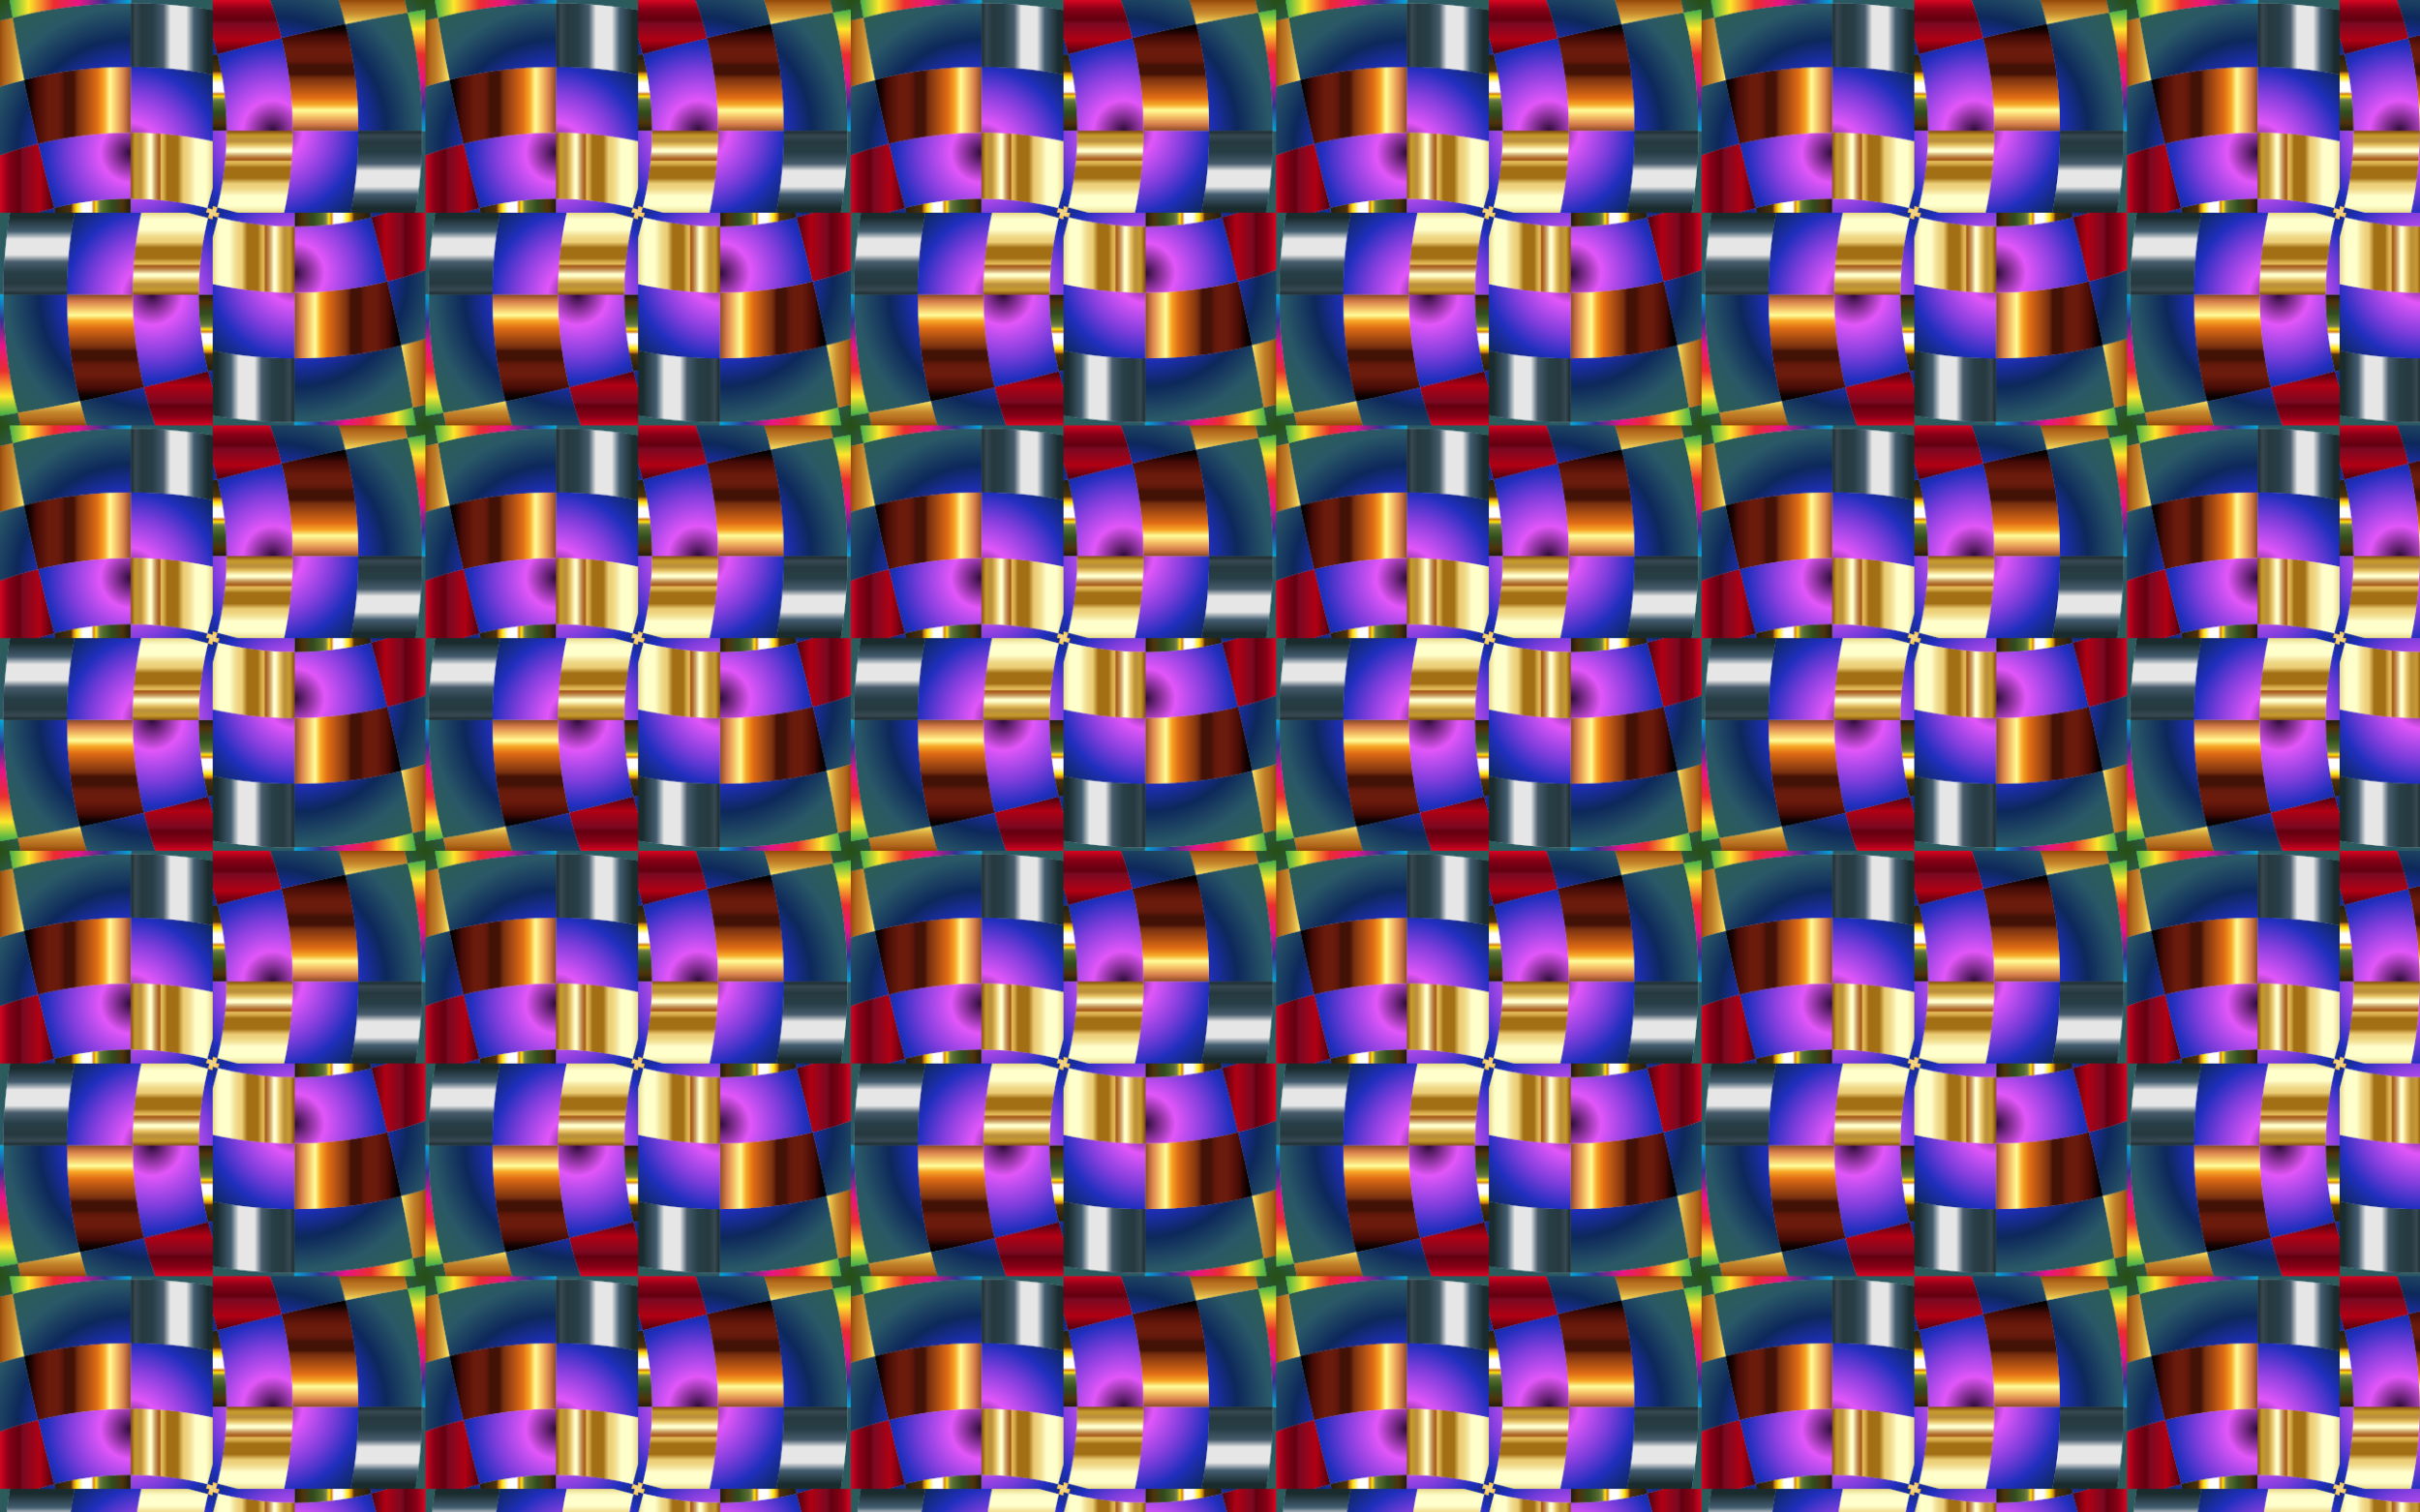 <?xml version="1.0" encoding="UTF-8"?>
<!DOCTYPE svg  PUBLIC '-//W3C//DTD SVG 1.1//EN'  'http://www.w3.org/Graphics/SVG/1.1/DTD/svg11.dtd'>
<svg enable-background="new 0 0 2560 1600" version="1.1" viewBox="0 0 2560 1600" xml:space="preserve" xmlns="http://www.w3.org/2000/svg">
<pattern id="bi" width="450" height="450" overflow="visible" patternUnits="userSpaceOnUse" viewBox="0 -450 450 450">
	
		<polygon points="0 -450 450 -450 450 0 0 0" fill="none"/>
		
			
				
					<radialGradient id="d" cx="312.41" cy="-14622" r="468.42" gradientTransform="matrix(1 0 0 -1 -.6 -14783)" gradientUnits="userSpaceOnUse">
					<stop stop-color="#2D0B38" offset="0"/>
					<stop stop-color="#E257F9" offset=".068"/>
					<stop stop-color="#813EDD" offset=".136"/>
					<stop stop-color="#202FBE" offset=".192"/>
					<stop stop-color="#0D285B" offset=".256"/>
					<stop stop-color="#2A5867" offset=".328"/>
					<stop stop-color="#2C5D58" offset=".389"/>
					<stop stop-color="#264C0A" offset=".462"/>
					<stop stop-color="#325B11" offset=".529"/>
					<stop stop-color="#5B5C14" offset=".597"/>
					<stop stop-color="#96621C" offset=".658"/>
					<stop stop-color="#EA8536" offset=".724"/>
					<stop stop-color="#FFF94C" offset=".794"/>
					<stop stop-color="#E55322" offset=".867"/>
					<stop stop-color="#72180A" offset=".937"/>
					<stop stop-color="#2B0401" offset="1"/>
				</radialGradient>
				<path d="m311.67-3.697c9.37 4e-4 18.757 0.055 28.111-0.439 12.959-0.685 25.901-1.83 38.75-3.465 12.849-1.636 25.621-3.756 38.263-6.345 6.699-1.372 13.244-3.241 19.864-4.88 0-1e-4 -1e-4 -2e-4 -1e-4 -3e-4l5e-4 2e-4c-2e-4 0-3e-4 1e-4 -4e-4 1e-4 0.735 4.357 1.599 8.878 2.294 13.177 0.306 1.895 0.596 3.768 0.893 5.65h10.155v-22.005c-4.424 1.125-8.9 2.092-13.336 3.191-1.638-9.711-3.236-19.401-5.076-29.38-2.207-11.977-4.68-24.233-7.174-36.554l0.002-0.003c6.95-1.73 13.948-3.328 20.742-5.369 1.619-0.486 3.232-0.984 4.842-1.486v-72.85c-4.693 1.738-9.449 3.391-14.263 4.951-8.466 2.743-17.191 5.088-26.012 7.272-2.504-10.695-5.011-21.364-7.711-32.211-3.005-12.075-6.094-23.884-9.224-35.676-4e-4 1e-4 -6e-4 2e-4 -1e-3 3e-4l9e-4 -5e-4c0 1e-4 0 2e-4 1e-4 2e-4 5.986-1.481 11.909-3.099 17.713-4.88h-18.976c0.419 1.633 0.837 3.267 1.265 4.878-0.893 0.221-1.738 0.518-2.635 0.732-8.265 1.969-16.691 3.631-25.282 4.978-8.589 1.347-17.335 2.384-26.208 3.075-8.857 0.689-17.847 1.024-26.94 1.025v-14.687h-79.8c-0.419 1.633-0.837 3.266-1.264 4.876-1.893-0.468-3.781-0.948-5.662-1.441v23.088c1.867-7.256 3.756-14.457 5.664-21.644l1e-3 -7e-4c0.862 0.213 1.672 0.526 2.538 0.732 8.263 1.969 16.689 3.631 25.28 4.978 8.59 1.347 17.335 2.385 26.208 3.075 8.872 0.69 17.878 1.025 26.988 1.025h0.049v69.973c10.981-0.002 21.85-0.437 32.544-1.269 10.714-0.834 21.253-2.083 31.625-3.709 10.372-1.626 20.572-3.626 30.551-6.003 1.115-0.266 2.16-0.652 3.27-0.927l4e-4 6e-4c1.119 4.778 2.337 9.654 3.416 14.397 3.496 15.361 6.777 30.538 9.858 45.486 0.528 2.562 0.948 5.016 1.464 7.565-4.22 1.05-8.319 2.337-12.592 3.27-11.309 2.471-22.787 4.566-34.407 6.198-11.621 1.632-23.384 2.8-35.238 3.563-10.094 0.65-20.291 0.83-30.502 0.83v-69.387h-0.04c-11.001 0-21.84-0.435-32.553-1.269-10.712-0.834-21.301-2.083-31.674-3.709-7.596-1.191-15.074-2.584-22.452-4.178v70.67c2.973 0.558 5.947 1.087 8.925 1.585 12.093 2.024 24.22 3.572 36.311 4.636 12.09 1.065 24.153 1.67 36.164 1.806 1.784 0.02 3.539-0.146 5.32-0.146v67.204c-3.611-1e-4 -7.225 0.269-10.835 0.195-12.976-0.264-25.905-1.034-38.8-2.245-12.432-1.168-24.815-2.757-37.084-4.801v10.577h86.67v-3.697z" fill="url(#d)"/>
				
					
				<path d="m231.93-225h-6.926v3.435c1.881 0.493 3.768 0.973 5.662 1.441 0.427-1.61 0.846-3.243 1.264-4.876z" fill="url(#d)"/>
				
					<linearGradient id="ap" x1="158.06" x2="250.05" y1="-14560" y2="-14560" gradientTransform="matrix(1 0 0 -1 -.6 -14783)" gradientUnits="userSpaceOnUse">
					<stop stop-color="#310908" offset="0"/>
					<stop stop-color="#671E11" offset=".078"/>
					<stop stop-color="#C95A10" offset=".151"/>
					<stop stop-color="#FDC339" offset=".211"/>
					<stop stop-color="#A0796A" offset=".266"/>
					<stop stop-color="#C1AA94" offset=".338"/>
					<stop stop-color="#496589" offset=".419"/>
					<stop stop-color="#4A5877" offset=".501"/>
					<stop stop-color="#5F99C9" offset=".572"/>
					<stop stop-color="#55BCE8" offset=".604"/>
					<stop stop-color="#6199C7" offset=".679"/>
					<stop stop-color="#FAD88A" offset=".745"/>
					<stop stop-color="#FEC63A" offset=".809"/>
					<stop stop-color="#E78822" offset=".857"/>
					<stop stop-color="#953A11" offset=".933"/>
					<stop stop-color="#3F0D05" offset="1"/>
				</linearGradient>
				<path d="m231.93-225h-6.926v3.435c1.881 0.493 3.768 0.973 5.662 1.441 0.427-1.61 0.846-3.243 1.264-4.876z" fill="url(#ap)"/>
				
					
				<path d="m436.66-18.827c-6.62 1.639-13.164 3.509-19.864 4.88-12.642 2.588-25.414 4.709-38.263 6.345-12.849 1.636-25.791 2.781-38.75 3.465-9.355 0.494-18.741 0.44-28.111 0.439v3.697h128.17c-0.297-1.882-0.587-3.755-0.893-5.65-0.694-4.299-1.559-8.82-2.294-13.177z" fill="url(#d)"/>
				
					<linearGradient id="ad" x1="312.27" x2="446.73" y1="-14774" y2="-14774" gradientTransform="matrix(1 0 0 -1 -.6 -14783)" gradientUnits="userSpaceOnUse">
					<stop stop-color="#00A8DE" offset="0"/>
					<stop stop-color="#333391" offset=".2"/>
					<stop stop-color="#E91388" offset=".4"/>
					<stop stop-color="#EB2D2E" offset=".6"/>
					<stop stop-color="#FDE92B" offset=".8"/>
					<stop stop-color="#009E54" offset="1"/>
				</linearGradient>
				<path d="m436.66-18.827c-6.62 1.639-13.164 3.509-19.864 4.88-12.642 2.588-25.414 4.709-38.263 6.345-12.849 1.636-25.791 2.781-38.75 3.465-9.355 0.494-18.741 0.44-28.111 0.439v3.697h128.17c-0.297-1.882-0.587-3.755-0.893-5.65-0.694-4.299-1.559-8.82-2.294-13.177z" fill="url(#ad)"/>
				
					<radialGradient id="w" cx="437.26" cy="-14764" r="2e-4" gradientTransform="matrix(1 0 0 -1 -.6 -14783)" gradientUnits="userSpaceOnUse">
					<stop stop-color="#2D0B38" offset="0"/>
					<stop stop-color="#E257F9" offset=".068"/>
					<stop stop-color="#813EDD" offset=".136"/>
					<stop stop-color="#202FBE" offset=".192"/>
					<stop stop-color="#0D285B" offset=".256"/>
					<stop stop-color="#2A5867" offset=".328"/>
					<stop stop-color="#2C5D58" offset=".389"/>
					<stop stop-color="#264C0A" offset=".462"/>
					<stop stop-color="#325B11" offset=".529"/>
					<stop stop-color="#5B5C14" offset=".597"/>
					<stop stop-color="#96621C" offset=".658"/>
					<stop stop-color="#EA8536" offset=".724"/>
					<stop stop-color="#FFF94C" offset=".794"/>
					<stop stop-color="#E55322" offset=".867"/>
					<stop stop-color="#72180A" offset=".937"/>
					<stop stop-color="#2B0401" offset="1"/>
				</radialGradient>
				<polygon points="436.66 -18.827 436.66 -18.827 436.66 -18.827" fill="url(#w)"/>
				
					<linearGradient id="p" x1="435.26" x2="439.26" y1="-14764" y2="-14764" gradientTransform="matrix(1 0 0 -1 -.6 -14783)" gradientUnits="userSpaceOnUse">
					<stop stop-color="#00A8DE" offset="0"/>
					<stop stop-color="#333391" offset=".2"/>
					<stop stop-color="#E91388" offset=".4"/>
					<stop stop-color="#EB2D2E" offset=".6"/>
					<stop stop-color="#FDE92B" offset=".8"/>
					<stop stop-color="#009E54" offset="1"/>
				</linearGradient>
				<polygon points="436.66 -18.827 436.66 -18.827 436.66 -18.827" fill="url(#p)"/>
				
					
				<path d="m424.42-84.751-0.002 0.003c2.495 12.321 4.967 24.577 7.174 36.554 1.839 9.979 3.437 19.669 5.076 29.38 4.436-1.099 8.912-2.066 13.336-3.191v-69.601c-1.609 0.503-3.222 1-4.842 1.486-6.794 2.041-13.792 3.639-20.742 5.369z" fill="url(#d)"/>
				
					<linearGradient id="e" x1="425.01" x2="550.1" y1="-14728" y2="-14728" gradientTransform="matrix(1 0 0 -1 -.6 -14783)" gradientUnits="userSpaceOnUse">
					<stop stop-color="#FFE964" offset="0"/>
					<stop stop-color="#F6DA5C" offset=".012"/>
					<stop stop-color="#DCAE43" offset=".052"/>
					<stop stop-color="#CA8E31" offset=".089"/>
					<stop stop-color="#BE7A26" offset=".119"/>
					<stop stop-color="#BA7322" offset=".139"/>
					<stop stop-color="#AA6118" offset=".171"/>
					<stop stop-color="#8B3E04" offset=".218"/>
					<stop stop-color="#A05B17" offset=".241"/>
					<stop stop-color="#D3A045" offset=".3"/>
					<stop stop-color="#F3CB62" offset=".342"/>
					<stop stop-color="#FFDC6D" offset=".364"/>
					<stop stop-color="#FFFFB5" offset=".455"/>
					<stop stop-color="#FCFDF6" offset=".558"/>
					<stop stop-color="#FFFF9C" offset=".654"/>
					<stop stop-color="#FDDC53" offset=".776"/>
					<stop stop-color="#F5CF4A" offset=".798"/>
					<stop stop-color="#E1AD31" offset=".839"/>
					<stop stop-color="#C0770A" offset=".894"/>
					<stop stop-color="#BB6E03" offset=".903"/>
					<stop stop-color="#5B1F03" offset="1"/>
				</linearGradient>
				<path d="m424.42-84.751-0.002 0.003c2.495 12.321 4.967 24.577 7.174 36.554 1.839 9.979 3.437 19.669 5.076 29.38 4.436-1.099 8.912-2.066 13.336-3.191v-69.601c-1.609 0.503-3.222 1-4.842 1.486-6.794 2.041-13.792 3.639-20.742 5.369z" fill="url(#e)"/>
				
					
				<path d="m300.88-3.531c3.61 0.074 7.223-0.195 10.835-0.195v-67.204c-1.781-1e-4 -3.536 0.167-5.32 0.146-12.011-0.136-24.074-0.741-36.164-1.806-12.09-1.065-24.218-2.613-36.311-4.636-2.977-0.498-5.952-1.027-8.925-1.585v68.234c12.269 2.044 24.653 3.633 37.084 4.801 12.895 1.211 25.824 1.981 38.8 2.245z" fill="url(#d)"/>
				
					<linearGradient id="bh" x1="187.28" x2="312.32" y1="-14742" y2="-14742" gradientTransform="matrix(1 0 0 -1 -.6 -14783)" gradientUnits="userSpaceOnUse">
					<stop stop-color="#18252B" offset=".036"/>
					<stop stop-color="#4B5E68" offset=".145"/>
					<stop stop-color="#34474F" offset=".182"/>
					<stop stop-color="#1A2B2E" offset=".273"/>
					<stop stop-color="#1A2B2E" offset=".345"/>
					<stop stop-color="#435D70" offset=".461"/>
					<stop stop-color="#E6E6E6" offset=".527"/>
					<stop stop-color="#E6E6E6" offset=".661"/>
					<stop stop-color="#485C6C" offset=".721"/>
					<stop stop-color="#283F47" offset=".812"/>
					<stop stop-color="#26393F" offset=".903"/>
					<stop stop-color="#384953" offset=".958"/>
					<stop stop-color="#213135" offset=".988"/>
					<stop stop-color="#213135" offset="1"/>
				</linearGradient>
				<path d="m300.88-3.531c3.61 0.074 7.223-0.195 10.835-0.195v-67.204c-1.781-1e-4 -3.536 0.167-5.32 0.146-12.011-0.136-24.074-0.741-36.164-1.806-12.09-1.065-24.218-2.613-36.311-4.636-2.977-0.498-5.952-1.027-8.925-1.585v68.234c12.269 2.044 24.653 3.633 37.084 4.801 12.895 1.211 25.824 1.981 38.8 2.245z" fill="url(#bh)"/>
				
					
				<path d="m311.72-140.32v69.387c10.212 3e-4 20.409-0.18 30.502-0.83 11.854-0.763 23.617-1.931 35.238-3.563 11.62-1.632 23.098-3.727 34.407-6.198 4.272-0.933 8.372-2.22 12.592-3.27-0.516-2.548-0.936-5.003-1.464-7.565-3.082-14.948-6.363-30.124-9.858-45.486-1.079-4.743-2.297-9.62-3.416-14.397l-4e-4 -6e-4c-1.11 0.275-2.155 0.661-3.27 0.927-9.979 2.378-20.179 4.377-30.551 6.003-10.373 1.626-20.912 2.876-31.625 3.709-10.694 0.832-21.564 1.267-32.544 1.269v0.014h-0.009z" fill="url(#d)"/>
				
					<linearGradient id="bg" x1="312.32" x2="425.06" y1="-14671" y2="-14671" gradientTransform="matrix(1 0 0 -1 -.6 -14783)" gradientUnits="userSpaceOnUse">
					<stop stop-color="#8D4B26" offset="0"/>
					<stop stop-color="#D77E4C" offset=".061"/>
					<stop stop-color="#F7C468" offset=".132"/>
					<stop stop-color="#FFFE9A" offset=".192"/>
					<stop stop-color="#F8A826" offset=".245"/>
					<stop stop-color="#E16D15" offset=".311"/>
					<stop stop-color="#803510" offset=".478"/>
					<stop stop-color="#79310F" offset=".49"/>
					<stop stop-color="#65250C" offset=".507"/>
					<stop stop-color="#441307" offset=".529"/>
					<stop stop-color="#431207" offset=".529"/>
					<stop stop-color="#431207" offset=".542"/>
					<stop stop-color="#431207" offset=".616"/>
					<stop stop-color="#461307" offset=".618"/>
					<stop stop-color="#571609" offset=".634"/>
					<stop stop-color="#62190B" offset=".655"/>
					<stop stop-color="#691B0C" offset=".684"/>
					<stop stop-color="#6B1B0C" offset=".765"/>
					<stop stop-color="#430B06" offset=".886"/>
					<stop stop-color="#2A0704" offset=".912"/>
					<stop stop-color="#130302" offset=".944"/>
					<stop stop-color="#050100" offset=".974"/>
					<stop offset="1"/>
				</linearGradient>
				<path d="m311.72-140.32v69.387c10.212 3e-4 20.409-0.18 30.502-0.83 11.854-0.763 23.617-1.931 35.238-3.563 11.62-1.632 23.098-3.727 34.407-6.198 4.272-0.933 8.372-2.22 12.592-3.27-0.516-2.548-0.936-5.003-1.464-7.565-3.082-14.948-6.363-30.124-9.858-45.486-1.079-4.743-2.297-9.62-3.416-14.397l-4e-4 -6e-4c-1.11 0.275-2.155 0.661-3.27 0.927-9.979 2.378-20.179 4.377-30.551 6.003-10.373 1.626-20.912 2.876-31.625 3.709-10.694 0.832-21.564 1.267-32.544 1.269v0.014h-0.009z" fill="url(#bg)"/>
				
					<radialGradient id="bf" cx="393.39" cy="-14563" r="4e-4" gradientTransform="matrix(1 0 0 -1 -.6 -14783)" gradientUnits="userSpaceOnUse">
					<stop stop-color="#2D0B38" offset="0"/>
					<stop stop-color="#E257F9" offset=".068"/>
					<stop stop-color="#813EDD" offset=".136"/>
					<stop stop-color="#202FBE" offset=".192"/>
					<stop stop-color="#0D285B" offset=".256"/>
					<stop stop-color="#2A5867" offset=".328"/>
					<stop stop-color="#2C5D58" offset=".389"/>
					<stop stop-color="#264C0A" offset=".462"/>
					<stop stop-color="#325B11" offset=".529"/>
					<stop stop-color="#5B5C14" offset=".597"/>
					<stop stop-color="#96621C" offset=".658"/>
					<stop stop-color="#EA8536" offset=".724"/>
					<stop stop-color="#FFF94C" offset=".794"/>
					<stop stop-color="#E55322" offset=".867"/>
					<stop stop-color="#72180A" offset=".937"/>
					<stop stop-color="#2B0401" offset="1"/>
				</radialGradient>
				<polygon points="392.79 -220.12 392.79 -220.12 392.79 -220.12" fill="url(#bf)"/>
				
					<linearGradient id="be" x1="393.39" x2="401.4" y1="-14563" y2="-14563" gradientTransform="matrix(1 0 0 -1 -.6 -14783)" gradientUnits="userSpaceOnUse">
					<stop stop-color="#550210" offset=".018"/>
					<stop stop-color="#B20014" offset=".141"/>
					<stop stop-color="#7B0922" offset=".306"/>
					<stop stop-color="#620010" offset=".345"/>
					<stop stop-color="#890017" offset=".453"/>
					<stop stop-color="#D90522" offset=".542"/>
					<stop stop-color="#DA0D29" offset=".547"/>
					<stop stop-color="#DD243E" offset=".556"/>
					<stop stop-color="#E2485F" offset=".568"/>
					<stop stop-color="#E97C8D" offset=".581"/>
					<stop stop-color="#F2BCC6" offset=".595"/>
					<stop stop-color="#FAF3F8" offset=".606"/>
					<stop stop-color="#FAF3F8" offset=".644"/>
					<stop stop-color="#F8E5EC" offset=".646"/>
					<stop stop-color="#F0ABB7" offset=".657"/>
					<stop stop-color="#E97889" offset=".668"/>
					<stop stop-color="#E34F64" offset=".679"/>
					<stop stop-color="#DF2F47" offset=".689"/>
					<stop stop-color="#DC1833" offset=".699"/>
					<stop stop-color="#DA0A26" offset=".708"/>
					<stop stop-color="#D90522" offset=".716"/>
					<stop stop-color="#610816" offset=".83"/>
					<stop stop-color="#550110" offset=".896"/>
					<stop stop-color="#550110" offset=".943"/>
					<stop stop-color="#53050E" offset=".967"/>
					<stop stop-color="#441A20" offset="1"/>
				</linearGradient>
				<polygon points="392.79 -220.12 392.79 -220.12 392.79 -220.12" fill="url(#be)"/>
				
					
				<path d="m402.01-184.44c2.7 10.847 5.207 21.516 7.711 32.211 8.821-2.184 17.546-4.529 26.012-7.272 4.814-1.56 9.571-3.213 14.263-4.951v-60.544h-39.498c-5.804 1.781-11.727 3.399-17.713 4.88 3.13 11.792 6.219 23.601 9.224 35.676z" fill="url(#d)"/>
				
					<linearGradient id="bd" x1="393.39" x2="498.71" y1="-14594" y2="-14594" gradientTransform="matrix(1 0 0 -1 -.6 -14783)" gradientUnits="userSpaceOnUse">
					<stop stop-color="#550210" offset=".018"/>
					<stop stop-color="#B20014" offset=".141"/>
					<stop stop-color="#7B0922" offset=".306"/>
					<stop stop-color="#620010" offset=".345"/>
					<stop stop-color="#890017" offset=".453"/>
					<stop stop-color="#D90522" offset=".542"/>
					<stop stop-color="#DA0D29" offset=".547"/>
					<stop stop-color="#DD243E" offset=".556"/>
					<stop stop-color="#E2485F" offset=".568"/>
					<stop stop-color="#E97C8D" offset=".581"/>
					<stop stop-color="#F2BCC6" offset=".595"/>
					<stop stop-color="#FAF3F8" offset=".606"/>
					<stop stop-color="#FAF3F8" offset=".644"/>
					<stop stop-color="#F8E5EC" offset=".646"/>
					<stop stop-color="#F0ABB7" offset=".657"/>
					<stop stop-color="#E97889" offset=".668"/>
					<stop stop-color="#E34F64" offset=".679"/>
					<stop stop-color="#DF2F47" offset=".689"/>
					<stop stop-color="#DC1833" offset=".699"/>
					<stop stop-color="#DA0A26" offset=".708"/>
					<stop stop-color="#D90522" offset=".716"/>
					<stop stop-color="#610816" offset=".83"/>
					<stop stop-color="#550110" offset=".896"/>
					<stop stop-color="#550110" offset=".943"/>
					<stop stop-color="#53050E" offset=".967"/>
					<stop stop-color="#441A20" offset="1"/>
				</linearGradient>
				<path d="m402.01-184.44c2.7 10.847 5.207 21.516 7.711 32.211 8.821-2.184 17.546-4.529 26.012-7.272 4.814-1.56 9.571-3.213 14.263-4.951v-60.544h-39.498c-5.804 1.781-11.727 3.399-17.713 4.88 3.13 11.792 6.219 23.601 9.224 35.676z" fill="url(#bd)"/>
				
					
				<path d="m279.13-141.59c10.713 0.833 21.552 1.269 32.553 1.269h0.04v-0.014h0.009v-69.973h-0.049c-9.11 0-18.116-0.335-26.988-1.025-8.873-0.69-17.618-1.728-26.208-3.075-8.591-1.347-17.017-3.009-25.28-4.978-0.866-0.206-1.676-0.519-2.538-0.732l-1e-3 7e-4c-1.908 7.187-3.797 14.388-5.664 21.644v48.996c7.379 1.593 14.856 2.987 22.452 4.178 10.372 1.626 20.962 2.876 31.674 3.709z" fill="url(#d)"/>
				
					<linearGradient id="bc" x1="214.33" x2="312.33" y1="-14603" y2="-14603" gradientTransform="matrix(1 0 0 -1 -.6 -14783)" gradientUnits="userSpaceOnUse">
					<stop stop-color="#BA8B01" offset="0"/>
					<stop stop-color="#CDAA37" offset=".044"/>
					<stop stop-color="#E8D886" offset=".112"/>
					<stop stop-color="#F8F4B8" offset=".161"/>
					<stop stop-color="#FFFFCB" offset=".185"/>
					<stop stop-color="#FFFFCB" offset=".299"/>
					<stop stop-color="#FDF9C1" offset=".308"/>
					<stop stop-color="#F5E6A0" offset=".342"/>
					<stop stop-color="#F0D989" offset=".374"/>
					<stop stop-color="#EDD17B" offset=".404"/>
					<stop stop-color="#ECCE76" offset=".43"/>
					<stop stop-color="#A26F14" offset=".489"/>
					<stop stop-color="#A26F14" offset=".605"/>
					<stop stop-color="#A67418" offset=".607"/>
					<stop stop-color="#C19234" offset=".624"/>
					<stop stop-color="#D4A848" offset=".64"/>
					<stop stop-color="#E0B654" offset=".656"/>
					<stop stop-color="#E4BA58" offset=".67"/>
					<stop stop-color="#D9A94D" offset=".672"/>
					<stop stop-color="#C38737" offset=".676"/>
					<stop stop-color="#B36F27" offset=".679"/>
					<stop stop-color="#A9601D" offset=".683"/>
					<stop stop-color="#A65B1A" offset=".686"/>
					<stop stop-color="#AA6222" offset=".695"/>
					<stop stop-color="#B57637" offset=".71"/>
					<stop stop-color="#C6965B" offset=".729"/>
					<stop stop-color="#DEC38B" offset=".75"/>
					<stop stop-color="#FDFCC9" offset=".773"/>
					<stop stop-color="#FFFFCD" offset=".774"/>
					<stop stop-color="#FFFFCD" offset=".796"/>
					<stop stop-color="#E5BD5D" offset=".847"/>
					<stop stop-color="#BB913B" offset=".886"/>
					<stop stop-color="#BB913B" offset=".912"/>
					<stop stop-color="#BE9337" offset=".915"/>
					<stop stop-color="#C39830" offset=".925"/>
					<stop stop-color="#C5992E" offset=".951"/>
					<stop stop-color="#7F470A" offset="1"/>
				</linearGradient>
				<path d="m279.13-141.59c10.713 0.833 21.552 1.269 32.553 1.269h0.04v-0.014h0.009v-69.973h-0.049c-9.11 0-18.116-0.335-26.988-1.025-8.873-0.69-17.618-1.728-26.208-3.075-8.591-1.347-17.017-3.009-25.28-4.978-0.866-0.206-1.676-0.519-2.538-0.732l-1e-3 7e-4c-1.908 7.187-3.797 14.388-5.664 21.644v48.996c7.379 1.593 14.856 2.987 22.452 4.178 10.372 1.626 20.962 2.876 31.674 3.709z" fill="url(#bc)"/>
				
					
				<polygon points="311.72 -140.32 311.73 -140.32 311.73 -140.34 311.72 -140.34" fill="url(#d)"/>
				
					<linearGradient id="bb" x1="312.32" x2="383.27" y1="-14643" y2="-14643" gradientTransform="matrix(1 0 0 -1 -.6 -14783)" gradientUnits="userSpaceOnUse">
					<stop stop-color="#8D4B26" offset="0"/>
					<stop stop-color="#D77E4C" offset=".061"/>
					<stop stop-color="#F7C468" offset=".132"/>
					<stop stop-color="#FFFE9A" offset=".192"/>
					<stop stop-color="#F8A826" offset=".245"/>
					<stop stop-color="#E16D15" offset=".311"/>
					<stop stop-color="#803510" offset=".478"/>
					<stop stop-color="#79310F" offset=".49"/>
					<stop stop-color="#65250C" offset=".507"/>
					<stop stop-color="#441307" offset=".529"/>
					<stop stop-color="#431207" offset=".529"/>
					<stop stop-color="#431207" offset=".542"/>
					<stop stop-color="#431207" offset=".616"/>
					<stop stop-color="#461307" offset=".618"/>
					<stop stop-color="#571609" offset=".634"/>
					<stop stop-color="#62190B" offset=".655"/>
					<stop stop-color="#691B0C" offset=".684"/>
					<stop stop-color="#6B1B0C" offset=".765"/>
					<stop stop-color="#430B06" offset=".886"/>
					<stop stop-color="#2A0704" offset=".912"/>
					<stop stop-color="#130302" offset=".944"/>
					<stop stop-color="#050100" offset=".974"/>
					<stop offset="1"/>
				</linearGradient>
				<polygon points="311.72 -140.32 311.73 -140.32 311.73 -140.34 311.72 -140.34" fill="url(#bb)"/>
				
					<linearGradient id="ba" x1="214.33" x2="285.28" y1="-14643" y2="-14643" gradientTransform="matrix(1 0 0 -1 -.6 -14783)" gradientUnits="userSpaceOnUse">
					<stop stop-color="#BA8B01" offset="0"/>
					<stop stop-color="#CDAA37" offset=".044"/>
					<stop stop-color="#E8D886" offset=".112"/>
					<stop stop-color="#F8F4B8" offset=".161"/>
					<stop stop-color="#FFFFCB" offset=".185"/>
					<stop stop-color="#FFFFCB" offset=".299"/>
					<stop stop-color="#FDF9C1" offset=".308"/>
					<stop stop-color="#F5E6A0" offset=".342"/>
					<stop stop-color="#F0D989" offset=".374"/>
					<stop stop-color="#EDD17B" offset=".404"/>
					<stop stop-color="#ECCE76" offset=".43"/>
					<stop stop-color="#A26F14" offset=".489"/>
					<stop stop-color="#A26F14" offset=".605"/>
					<stop stop-color="#A67418" offset=".607"/>
					<stop stop-color="#C19234" offset=".624"/>
					<stop stop-color="#D4A848" offset=".64"/>
					<stop stop-color="#E0B654" offset=".656"/>
					<stop stop-color="#E4BA58" offset=".67"/>
					<stop stop-color="#D9A94D" offset=".672"/>
					<stop stop-color="#C38737" offset=".676"/>
					<stop stop-color="#B36F27" offset=".679"/>
					<stop stop-color="#A9601D" offset=".683"/>
					<stop stop-color="#A65B1A" offset=".686"/>
					<stop stop-color="#AA6222" offset=".695"/>
					<stop stop-color="#B57637" offset=".71"/>
					<stop stop-color="#C6965B" offset=".729"/>
					<stop stop-color="#DEC38B" offset=".75"/>
					<stop stop-color="#FDFCC9" offset=".773"/>
					<stop stop-color="#FFFFCD" offset=".774"/>
					<stop stop-color="#FFFFCD" offset=".796"/>
					<stop stop-color="#E5BD5D" offset=".847"/>
					<stop stop-color="#BB913B" offset=".886"/>
					<stop stop-color="#BB913B" offset=".912"/>
					<stop stop-color="#BE9337" offset=".915"/>
					<stop stop-color="#C39830" offset=".925"/>
					<stop stop-color="#C5992E" offset=".951"/>
					<stop stop-color="#7F470A" offset="1"/>
				</linearGradient>
				<polygon points="311.72 -140.32 311.73 -140.32 311.73 -140.34 311.72 -140.34" fill="url(#ba)"/>
				
					
				<path d="m338.67-211.34c8.873-0.69 17.618-1.728 26.208-3.075 8.591-1.347 17.017-3.009 25.282-4.978 0.897-0.214 1.742-0.511 2.635-0.732-0.427-1.61-0.846-3.244-1.265-4.878h-79.8v14.687c9.093-0.001 18.084-0.336 26.94-1.025z" fill="url(#d)"/>
				
					<linearGradient id="az" x1="312.33" x2="393.39" y1="-14565" y2="-14565" gradientTransform="matrix(1 0 0 -1 -.6 -14783)" gradientUnits="userSpaceOnUse">
					<stop stop-color="#221C0F" offset=".003"/>
					<stop stop-color="#4E330A" offset=".101"/>
					<stop stop-color="#374520" offset=".204"/>
					<stop stop-color="#314D1B" offset=".242"/>
					<stop stop-color="#586F30" offset=".368"/>
					<stop stop-color="#7C8350" offset=".409"/>
					<stop stop-color="#FFE60D" offset=".447"/>
					<stop stop-color="#D27F15" offset=".481"/>
					<stop stop-color="#FEFEFD" offset=".509"/>
					<stop stop-color="#FEFEFD" offset=".62"/>
					<stop stop-color="#FFE60D" offset=".701"/>
					<stop stop-color="#D27F15" offset=".746"/>
					<stop stop-color="#4E330A" offset=".776"/>
					<stop stop-color="#221C0F" offset="1"/>
				</linearGradient>
				<path d="m338.67-211.34c8.873-0.69 17.618-1.728 26.208-3.075 8.591-1.347 17.017-3.009 25.282-4.978 0.897-0.214 1.742-0.511 2.635-0.732-0.427-1.61-0.846-3.244-1.265-4.878h-79.8v14.687c9.093-0.001 18.084-0.336 26.94-1.025z" fill="url(#az)"/>
			
			
				
					<radialGradient id="c" cx="1656.8" cy="-329.21" r="468.42" gradientTransform="matrix(6.1232e-17 -1 -1 -6.1232e-17 -40.6 1345)" gradientUnits="userSpaceOnUse">
					<stop stop-color="#2D0B38" offset="0"/>
					<stop stop-color="#E257F9" offset=".068"/>
					<stop stop-color="#813EDD" offset=".136"/>
					<stop stop-color="#202FBE" offset=".192"/>
					<stop stop-color="#0D285B" offset=".256"/>
					<stop stop-color="#2A5867" offset=".328"/>
					<stop stop-color="#2C5D58" offset=".389"/>
					<stop stop-color="#264C0A" offset=".462"/>
					<stop stop-color="#325B11" offset=".529"/>
					<stop stop-color="#5B5C14" offset=".597"/>
					<stop stop-color="#96621C" offset=".658"/>
					<stop stop-color="#EA8536" offset=".724"/>
					<stop stop-color="#FFF94C" offset=".794"/>
					<stop stop-color="#E55322" offset=".867"/>
					<stop stop-color="#72180A" offset=".937"/>
					<stop stop-color="#2B0401" offset="1"/>
				</radialGradient>
				<path d="m446.3-311.67c4e-4 -9.37 0.055-18.757-0.439-28.111-0.685-12.959-1.83-25.901-3.465-38.75-1.636-12.849-3.756-25.621-6.345-38.263-1.372-6.699-3.241-13.244-4.88-19.864-1e-4 0-2e-4 1e-4 -3e-4 1e-4l2e-4 -5e-4c0 2e-4 1e-4 3e-4 1e-4 4e-4 4.357-0.735 8.878-1.599 13.177-2.294 1.895-0.306 3.768-0.596 5.65-0.893v-10.155h-22.005c1.125 4.424 2.092 8.9 3.191 13.336-9.711 1.638-19.401 3.236-29.38 5.076-11.977 2.207-24.233 4.68-36.554 7.174l-0.003-0.002c-1.73-6.95-3.328-13.948-5.369-20.742-0.486-1.619-0.984-3.232-1.486-4.842h-72.85c1.738 4.693 3.391 9.449 4.951 14.263 2.743 8.466 5.088 17.191 7.272 26.012-10.695 2.504-21.364 5.011-32.211 7.711-12.075 3.005-23.884 6.094-35.676 9.224 1e-4 4e-4 2e-4 6e-4 3e-4 1e-3l-5e-4 -9e-4c1e-4 0 2e-4 0 2e-4 -1e-4 -1.481-5.986-3.099-11.909-4.88-17.713v18.976c1.633-0.419 3.267-0.837 4.878-1.265 0.221 0.893 0.518 1.738 0.732 2.635 1.969 8.265 3.631 16.691 4.978 25.282 1.347 8.589 2.384 17.335 3.075 26.208 0.689 8.857 1.024 17.847 1.025 26.94h-14.687v79.8c1.633 0.419 3.266 0.837 4.876 1.264-0.468 1.893-0.948 3.781-1.441 5.662h23.088c-7.256-1.867-14.457-3.756-21.644-5.664l-7e-4 -1e-3c0.213-0.862 0.526-1.672 0.732-2.538 1.969-8.263 3.631-16.689 4.978-25.28 1.347-8.59 2.385-17.335 3.075-26.208 0.69-8.872 1.025-17.878 1.025-26.988v-0.049h69.973c-0.002-10.981-0.437-21.85-1.269-32.544-0.834-10.714-2.083-21.253-3.709-31.625-1.626-10.372-3.626-20.572-6.003-30.551-0.266-1.115-0.652-2.16-0.927-3.27l6e-4 -4e-4c4.778-1.119 9.654-2.337 14.397-3.416 15.361-3.496 30.538-6.777 45.486-9.858 2.562-0.528 5.016-0.948 7.565-1.464 1.05 4.22 2.337 8.319 3.27 12.592 2.471 11.309 4.566 22.787 6.198 34.407 1.632 11.621 2.8 23.384 3.563 35.238 0.65 10.094 0.83 20.291 0.83 30.502h-69.387v0.04c0 11.001-0.435 21.84-1.269 32.553-0.834 10.712-2.083 21.301-3.709 31.674-1.191 7.596-2.584 15.074-4.178 22.452h70.67c0.558-2.973 1.087-5.947 1.585-8.925 2.024-12.093 3.572-24.22 4.636-36.311 1.065-12.09 1.67-24.153 1.806-36.164 0.02-1.784-0.146-3.539-0.146-5.32h67.204c-1e-4 3.611 0.269 7.225 0.195 10.835-0.264 12.976-1.034 25.905-2.245 38.8-1.168 12.432-2.757 24.815-4.801 37.084h10.577v-86.67h-3.697z" fill="url(#c)"/>
				
					
				<path d="m225-231.93v6.926h3.435c0.493-1.881 0.973-3.768 1.441-5.662-1.61-0.427-3.243-0.846-4.876-1.264z" fill="url(#c)"/>
				
					<linearGradient id="ay" x1="1502.5" x2="1594.5" y1="-268.04" y2="-268.04" gradientTransform="matrix(6.1232e-17 -1 -1 -6.1232e-17 -40.6 1345)" gradientUnits="userSpaceOnUse">
					<stop stop-color="#310908" offset="0"/>
					<stop stop-color="#671E11" offset=".078"/>
					<stop stop-color="#C95A10" offset=".151"/>
					<stop stop-color="#FDC339" offset=".211"/>
					<stop stop-color="#A0796A" offset=".266"/>
					<stop stop-color="#C1AA94" offset=".338"/>
					<stop stop-color="#496589" offset=".419"/>
					<stop stop-color="#4A5877" offset=".501"/>
					<stop stop-color="#5F99C9" offset=".572"/>
					<stop stop-color="#55BCE8" offset=".604"/>
					<stop stop-color="#6199C7" offset=".679"/>
					<stop stop-color="#FAD88A" offset=".745"/>
					<stop stop-color="#FEC63A" offset=".809"/>
					<stop stop-color="#E78822" offset=".857"/>
					<stop stop-color="#953A11" offset=".933"/>
					<stop stop-color="#3F0D05" offset="1"/>
				</linearGradient>
				<path d="m225-231.93v6.926h3.435c0.493-1.881 0.973-3.768 1.441-5.662-1.61-0.427-3.243-0.846-4.876-1.264z" fill="url(#ay)"/>
				
					
				<path d="m431.17-436.66c1.639 6.62 3.509 13.164 4.88 19.864 2.588 12.642 4.709 25.414 6.345 38.263 1.636 12.849 2.78 25.791 3.465 38.75 0.494 9.355 0.44 18.741 0.439 28.111h3.697v-128.17c-1.882 0.297-3.755 0.587-5.65 0.893-4.299 0.694-8.82 1.559-13.177 2.294z" fill="url(#c)"/>
				
					<linearGradient id="ax" x1="1656.7" x2="1791.1" y1="-481.19" y2="-481.19" gradientTransform="matrix(6.1232e-17 -1 -1 -6.1232e-17 -40.6 1345)" gradientUnits="userSpaceOnUse">
					<stop stop-color="#00A8DE" offset="0"/>
					<stop stop-color="#333391" offset=".2"/>
					<stop stop-color="#E91388" offset=".4"/>
					<stop stop-color="#EB2D2E" offset=".6"/>
					<stop stop-color="#FDE92B" offset=".8"/>
					<stop stop-color="#009E54" offset="1"/>
				</linearGradient>
				<path d="m431.17-436.66c1.639 6.62 3.509 13.164 4.88 19.864 2.588 12.642 4.709 25.414 6.345 38.263 1.636 12.849 2.78 25.791 3.465 38.75 0.494 9.355 0.44 18.741 0.439 28.111h3.697v-128.17c-1.882 0.297-3.755 0.587-5.65 0.893-4.299 0.694-8.82 1.559-13.177 2.294z" fill="url(#ax)"/>
				
					<radialGradient id="aw" cx="1781.7" cy="-471.77" r="2e-4" gradientTransform="matrix(6.1232e-17 -1 -1 -6.1232e-17 -40.6 1345)" gradientUnits="userSpaceOnUse">
					<stop stop-color="#2D0B38" offset="0"/>
					<stop stop-color="#E257F9" offset=".068"/>
					<stop stop-color="#813EDD" offset=".136"/>
					<stop stop-color="#202FBE" offset=".192"/>
					<stop stop-color="#0D285B" offset=".256"/>
					<stop stop-color="#2A5867" offset=".328"/>
					<stop stop-color="#2C5D58" offset=".389"/>
					<stop stop-color="#264C0A" offset=".462"/>
					<stop stop-color="#325B11" offset=".529"/>
					<stop stop-color="#5B5C14" offset=".597"/>
					<stop stop-color="#96621C" offset=".658"/>
					<stop stop-color="#EA8536" offset=".724"/>
					<stop stop-color="#FFF94C" offset=".794"/>
					<stop stop-color="#E55322" offset=".867"/>
					<stop stop-color="#72180A" offset=".937"/>
					<stop stop-color="#2B0401" offset="1"/>
				</radialGradient>
				<polygon points="431.17 -436.66 431.17 -436.66 431.17 -436.66" fill="url(#aw)"/>
				
					<linearGradient id="av" x1="1779.7" x2="1783.7" y1="-471.77" y2="-471.77" gradientTransform="matrix(6.1232e-17 -1 -1 -6.1232e-17 -40.6 1345)" gradientUnits="userSpaceOnUse">
					<stop stop-color="#00A8DE" offset="0"/>
					<stop stop-color="#333391" offset=".2"/>
					<stop stop-color="#E91388" offset=".4"/>
					<stop stop-color="#EB2D2E" offset=".6"/>
					<stop stop-color="#FDE92B" offset=".8"/>
					<stop stop-color="#009E54" offset="1"/>
				</linearGradient>
				<polygon points="431.17 -436.66 431.17 -436.66 431.17 -436.66" fill="url(#av)"/>
				
					
				<path d="m365.25-424.42 0.003 0.002c12.321-2.495 24.577-4.967 36.554-7.174 9.979-1.839 19.669-3.437 29.38-5.076-1.099-4.435-2.066-8.912-3.191-13.336h-69.601c0.503 1.609 1 3.222 1.486 4.842 2.041 6.794 3.639 13.792 5.369 20.742z" fill="url(#c)"/>
				
					<linearGradient id="au" x1="1769.4" x2="1894.5" y1="-435.39" y2="-435.39" gradientTransform="matrix(6.1232e-17 -1 -1 -6.1232e-17 -40.6 1345)" gradientUnits="userSpaceOnUse">
					<stop stop-color="#FFE964" offset="0"/>
					<stop stop-color="#F6DA5C" offset=".012"/>
					<stop stop-color="#DCAE43" offset=".052"/>
					<stop stop-color="#CA8E31" offset=".089"/>
					<stop stop-color="#BE7A26" offset=".119"/>
					<stop stop-color="#BA7322" offset=".139"/>
					<stop stop-color="#AA6118" offset=".171"/>
					<stop stop-color="#8B3E04" offset=".218"/>
					<stop stop-color="#A05B17" offset=".241"/>
					<stop stop-color="#D3A045" offset=".3"/>
					<stop stop-color="#F3CB62" offset=".342"/>
					<stop stop-color="#FFDC6D" offset=".364"/>
					<stop stop-color="#FFFFB5" offset=".455"/>
					<stop stop-color="#FCFDF6" offset=".558"/>
					<stop stop-color="#FFFF9C" offset=".654"/>
					<stop stop-color="#FDDC53" offset=".776"/>
					<stop stop-color="#F5CF4A" offset=".798"/>
					<stop stop-color="#E1AD31" offset=".839"/>
					<stop stop-color="#C0770A" offset=".894"/>
					<stop stop-color="#BB6E03" offset=".903"/>
					<stop stop-color="#5B1F03" offset="1"/>
				</linearGradient>
				<path d="m365.25-424.42 0.003 0.002c12.321-2.495 24.577-4.967 36.554-7.174 9.979-1.839 19.669-3.437 29.38-5.076-1.099-4.435-2.066-8.912-3.191-13.336h-69.601c0.503 1.609 1 3.222 1.486 4.842 2.041 6.794 3.639 13.792 5.369 20.742z" fill="url(#au)"/>
				
					
				<path d="m446.47-300.88c0.073-3.61-0.195-7.223-0.195-10.835h-67.204c-1e-4 1.781 0.167 3.536 0.146 5.32-0.136 12.011-0.741 24.074-1.806 36.164-1.065 12.09-2.613 24.218-4.636 36.311-0.498 2.977-1.027 5.952-1.585 8.925h68.234c2.044-12.269 3.633-24.653 4.801-37.084 1.211-12.895 1.981-25.824 2.245-38.8z" fill="url(#c)"/>
				
					<linearGradient id="at" x1="1531.7" x2="1656.7" y1="-449.44" y2="-449.44" gradientTransform="matrix(6.1232e-17 -1 -1 -6.1232e-17 -40.6 1345)" gradientUnits="userSpaceOnUse">
					<stop stop-color="#18252B" offset=".036"/>
					<stop stop-color="#4B5E68" offset=".145"/>
					<stop stop-color="#34474F" offset=".182"/>
					<stop stop-color="#1A2B2E" offset=".273"/>
					<stop stop-color="#1A2B2E" offset=".345"/>
					<stop stop-color="#435D70" offset=".461"/>
					<stop stop-color="#E6E6E6" offset=".527"/>
					<stop stop-color="#E6E6E6" offset=".661"/>
					<stop stop-color="#485C6C" offset=".721"/>
					<stop stop-color="#283F47" offset=".812"/>
					<stop stop-color="#26393F" offset=".903"/>
					<stop stop-color="#384953" offset=".958"/>
					<stop stop-color="#213135" offset=".988"/>
					<stop stop-color="#213135" offset="1"/>
				</linearGradient>
				<path d="m446.47-300.88c0.073-3.61-0.195-7.223-0.195-10.835h-67.204c-1e-4 1.781 0.167 3.536 0.146 5.32-0.136 12.011-0.741 24.074-1.806 36.164-1.065 12.09-2.613 24.218-4.636 36.311-0.498 2.977-1.027 5.952-1.585 8.925h68.234c2.044-12.269 3.633-24.653 4.801-37.084 1.211-12.895 1.981-25.824 2.245-38.8z" fill="url(#at)"/>
				
					
				<path d="m309.68-311.72h69.387c3e-4 -10.212-0.18-20.409-0.83-30.502-0.763-11.854-1.931-23.617-3.563-35.238-1.632-11.62-3.727-23.098-6.198-34.407-0.933-4.272-2.22-8.372-3.27-12.592-2.548 0.516-5.003 0.936-7.565 1.464-14.948 3.082-30.124 6.363-45.486 9.858-4.743 1.079-9.62 2.297-14.397 3.416l-6e-4 4e-4c0.275 1.11 0.662 2.155 0.927 3.27 2.378 9.979 4.377 20.179 6.003 30.551 1.626 10.373 2.876 20.912 3.709 31.625 0.832 10.694 1.267 21.564 1.269 32.544h0.014v0.009z" fill="url(#c)"/>
				
					<linearGradient id="as" x1="1656.7" x2="1769.5" y1="-379.01" y2="-379.01" gradientTransform="matrix(6.1232e-17 -1 -1 -6.1232e-17 -40.6 1345)" gradientUnits="userSpaceOnUse">
					<stop stop-color="#8D4B26" offset="0"/>
					<stop stop-color="#D77E4C" offset=".061"/>
					<stop stop-color="#F7C468" offset=".132"/>
					<stop stop-color="#FFFE9A" offset=".192"/>
					<stop stop-color="#F8A826" offset=".245"/>
					<stop stop-color="#E16D15" offset=".311"/>
					<stop stop-color="#803510" offset=".478"/>
					<stop stop-color="#79310F" offset=".49"/>
					<stop stop-color="#65250C" offset=".507"/>
					<stop stop-color="#441307" offset=".529"/>
					<stop stop-color="#431207" offset=".529"/>
					<stop stop-color="#431207" offset=".542"/>
					<stop stop-color="#431207" offset=".616"/>
					<stop stop-color="#461307" offset=".618"/>
					<stop stop-color="#571609" offset=".634"/>
					<stop stop-color="#62190B" offset=".655"/>
					<stop stop-color="#691B0C" offset=".684"/>
					<stop stop-color="#6B1B0C" offset=".765"/>
					<stop stop-color="#430B06" offset=".886"/>
					<stop stop-color="#2A0704" offset=".912"/>
					<stop stop-color="#130302" offset=".944"/>
					<stop stop-color="#050100" offset=".974"/>
					<stop offset="1"/>
				</linearGradient>
				<path d="m309.68-311.72h69.387c3e-4 -10.212-0.18-20.409-0.83-30.502-0.763-11.854-1.931-23.617-3.563-35.238-1.632-11.62-3.727-23.098-6.198-34.407-0.933-4.272-2.22-8.372-3.27-12.592-2.548 0.516-5.003 0.936-7.565 1.464-14.948 3.082-30.124 6.363-45.486 9.858-4.743 1.079-9.62 2.297-14.397 3.416l-6e-4 4e-4c0.275 1.11 0.662 2.155 0.927 3.27 2.378 9.979 4.377 20.179 6.003 30.551 1.626 10.373 2.876 20.912 3.709 31.625 0.832 10.694 1.267 21.564 1.269 32.544h0.014v0.009z" fill="url(#as)"/>
				
					<radialGradient id="ar" cx="1737.8" cy="-270.48" r="4e-4" gradientTransform="matrix(6.1232e-17 -1 -1 -6.1232e-17 -40.6 1345)" gradientUnits="userSpaceOnUse">
					<stop stop-color="#2D0B38" offset="0"/>
					<stop stop-color="#E257F9" offset=".068"/>
					<stop stop-color="#813EDD" offset=".136"/>
					<stop stop-color="#202FBE" offset=".192"/>
					<stop stop-color="#0D285B" offset=".256"/>
					<stop stop-color="#2A5867" offset=".328"/>
					<stop stop-color="#2C5D58" offset=".389"/>
					<stop stop-color="#264C0A" offset=".462"/>
					<stop stop-color="#325B11" offset=".529"/>
					<stop stop-color="#5B5C14" offset=".597"/>
					<stop stop-color="#96621C" offset=".658"/>
					<stop stop-color="#EA8536" offset=".724"/>
					<stop stop-color="#FFF94C" offset=".794"/>
					<stop stop-color="#E55322" offset=".867"/>
					<stop stop-color="#72180A" offset=".937"/>
					<stop stop-color="#2B0401" offset="1"/>
				</radialGradient>
				<polygon points="229.88 -392.79 229.88 -392.79 229.88 -392.79" fill="url(#ar)"/>
				
					<linearGradient id="aq" x1="1737.8" x2="1745.8" y1="-270.48" y2="-270.48" gradientTransform="matrix(6.1232e-17 -1 -1 -6.1232e-17 -40.6 1345)" gradientUnits="userSpaceOnUse">
					<stop stop-color="#550210" offset=".018"/>
					<stop stop-color="#B20014" offset=".141"/>
					<stop stop-color="#7B0922" offset=".306"/>
					<stop stop-color="#620010" offset=".345"/>
					<stop stop-color="#890017" offset=".453"/>
					<stop stop-color="#D90522" offset=".542"/>
					<stop stop-color="#DA0D29" offset=".547"/>
					<stop stop-color="#DD243E" offset=".556"/>
					<stop stop-color="#E2485F" offset=".568"/>
					<stop stop-color="#E97C8D" offset=".581"/>
					<stop stop-color="#F2BCC6" offset=".595"/>
					<stop stop-color="#FAF3F8" offset=".606"/>
					<stop stop-color="#FAF3F8" offset=".644"/>
					<stop stop-color="#F8E5EC" offset=".646"/>
					<stop stop-color="#F0ABB7" offset=".657"/>
					<stop stop-color="#E97889" offset=".668"/>
					<stop stop-color="#E34F64" offset=".679"/>
					<stop stop-color="#DF2F47" offset=".689"/>
					<stop stop-color="#DC1833" offset=".699"/>
					<stop stop-color="#DA0A26" offset=".708"/>
					<stop stop-color="#D90522" offset=".716"/>
					<stop stop-color="#610816" offset=".83"/>
					<stop stop-color="#550110" offset=".896"/>
					<stop stop-color="#550110" offset=".943"/>
					<stop stop-color="#53050E" offset=".967"/>
					<stop stop-color="#441A20" offset="1"/>
				</linearGradient>
				<polygon points="229.88 -392.79 229.88 -392.79 229.88 -392.79" fill="url(#aq)"/>
				
					
				<path d="m265.56-402.01c10.847-2.7 21.516-5.207 32.211-7.711-2.184-8.821-4.529-17.546-7.272-26.012-1.56-4.814-3.213-9.571-4.951-14.263h-60.544v39.498c1.781 5.804 3.399 11.727 4.88 17.713 11.792-3.13 23.601-6.219 35.676-9.224z" fill="url(#c)"/>
				
					<linearGradient id="ao" x1="1737.8" x2="1843.1" y1="-301.98" y2="-301.98" gradientTransform="matrix(6.1232e-17 -1 -1 -6.1232e-17 -40.6 1345)" gradientUnits="userSpaceOnUse">
					<stop stop-color="#550210" offset=".018"/>
					<stop stop-color="#B20014" offset=".141"/>
					<stop stop-color="#7B0922" offset=".306"/>
					<stop stop-color="#620010" offset=".345"/>
					<stop stop-color="#890017" offset=".453"/>
					<stop stop-color="#D90522" offset=".542"/>
					<stop stop-color="#DA0D29" offset=".547"/>
					<stop stop-color="#DD243E" offset=".556"/>
					<stop stop-color="#E2485F" offset=".568"/>
					<stop stop-color="#E97C8D" offset=".581"/>
					<stop stop-color="#F2BCC6" offset=".595"/>
					<stop stop-color="#FAF3F8" offset=".606"/>
					<stop stop-color="#FAF3F8" offset=".644"/>
					<stop stop-color="#F8E5EC" offset=".646"/>
					<stop stop-color="#F0ABB7" offset=".657"/>
					<stop stop-color="#E97889" offset=".668"/>
					<stop stop-color="#E34F64" offset=".679"/>
					<stop stop-color="#DF2F47" offset=".689"/>
					<stop stop-color="#DC1833" offset=".699"/>
					<stop stop-color="#DA0A26" offset=".708"/>
					<stop stop-color="#D90522" offset=".716"/>
					<stop stop-color="#610816" offset=".83"/>
					<stop stop-color="#550110" offset=".896"/>
					<stop stop-color="#550110" offset=".943"/>
					<stop stop-color="#53050E" offset=".967"/>
					<stop stop-color="#441A20" offset="1"/>
				</linearGradient>
				<path d="m265.56-402.01c10.847-2.7 21.516-5.207 32.211-7.711-2.184-8.821-4.529-17.546-7.272-26.012-1.56-4.814-3.213-9.571-4.951-14.263h-60.544v39.498c1.781 5.804 3.399 11.727 4.88 17.713 11.792-3.13 23.601-6.219 35.676-9.224z" fill="url(#ao)"/>
				
					
				<path d="m308.41-279.13c0.833-10.713 1.269-21.552 1.269-32.553v-0.04h-0.014v-0.009h-69.973v0.049c0 9.11-0.335 18.116-1.025 26.988-0.69 8.873-1.728 17.618-3.075 26.208-1.347 8.591-3.009 17.017-4.978 25.28-0.206 0.866-0.519 1.676-0.732 2.538l7e-4 1e-3c7.187 1.908 14.388 3.797 21.644 5.664h48.996c1.593-7.379 2.987-14.856 4.178-22.452 1.626-10.372 2.876-20.962 3.709-31.674z" fill="url(#c)"/>
				
					<linearGradient id="an" x1="1558.7" x2="1656.7" y1="-310.38" y2="-310.38" gradientTransform="matrix(6.1232e-17 -1 -1 -6.1232e-17 -40.6 1345)" gradientUnits="userSpaceOnUse">
					<stop stop-color="#BA8B01" offset="0"/>
					<stop stop-color="#CDAA37" offset=".044"/>
					<stop stop-color="#E8D886" offset=".112"/>
					<stop stop-color="#F8F4B8" offset=".161"/>
					<stop stop-color="#FFFFCB" offset=".185"/>
					<stop stop-color="#FFFFCB" offset=".299"/>
					<stop stop-color="#FDF9C1" offset=".308"/>
					<stop stop-color="#F5E6A0" offset=".342"/>
					<stop stop-color="#F0D989" offset=".374"/>
					<stop stop-color="#EDD17B" offset=".404"/>
					<stop stop-color="#ECCE76" offset=".43"/>
					<stop stop-color="#A26F14" offset=".489"/>
					<stop stop-color="#A26F14" offset=".605"/>
					<stop stop-color="#A67418" offset=".607"/>
					<stop stop-color="#C19234" offset=".624"/>
					<stop stop-color="#D4A848" offset=".64"/>
					<stop stop-color="#E0B654" offset=".656"/>
					<stop stop-color="#E4BA58" offset=".67"/>
					<stop stop-color="#D9A94D" offset=".672"/>
					<stop stop-color="#C38737" offset=".676"/>
					<stop stop-color="#B36F27" offset=".679"/>
					<stop stop-color="#A9601D" offset=".683"/>
					<stop stop-color="#A65B1A" offset=".686"/>
					<stop stop-color="#AA6222" offset=".695"/>
					<stop stop-color="#B57637" offset=".71"/>
					<stop stop-color="#C6965B" offset=".729"/>
					<stop stop-color="#DEC38B" offset=".75"/>
					<stop stop-color="#FDFCC9" offset=".773"/>
					<stop stop-color="#FFFFCD" offset=".774"/>
					<stop stop-color="#FFFFCD" offset=".796"/>
					<stop stop-color="#E5BD5D" offset=".847"/>
					<stop stop-color="#BB913B" offset=".886"/>
					<stop stop-color="#BB913B" offset=".912"/>
					<stop stop-color="#BE9337" offset=".915"/>
					<stop stop-color="#C39830" offset=".925"/>
					<stop stop-color="#C5992E" offset=".951"/>
					<stop stop-color="#7F470A" offset="1"/>
				</linearGradient>
				<path d="m308.41-279.13c0.833-10.713 1.269-21.552 1.269-32.553v-0.04h-0.014v-0.009h-69.973v0.049c0 9.11-0.335 18.116-1.025 26.988-0.69 8.873-1.728 17.618-3.075 26.208-1.347 8.591-3.009 17.017-4.978 25.28-0.206 0.866-0.519 1.676-0.732 2.538l7e-4 1e-3c7.187 1.908 14.388 3.797 21.644 5.664h48.996c1.593-7.379 2.987-14.856 4.178-22.452 1.626-10.372 2.876-20.962 3.709-31.674z" fill="url(#an)"/>
				
					
				<polygon points="309.68 -311.72 309.68 -311.73 309.66 -311.73 309.66 -311.72" fill="url(#c)"/>
				
					<linearGradient id="am" x1="1656.7" x2="1727.7" y1="-350.27" y2="-350.27" gradientTransform="matrix(6.1232e-17 -1 -1 -6.1232e-17 -40.6 1345)" gradientUnits="userSpaceOnUse">
					<stop stop-color="#8D4B26" offset="0"/>
					<stop stop-color="#D77E4C" offset=".061"/>
					<stop stop-color="#F7C468" offset=".132"/>
					<stop stop-color="#FFFE9A" offset=".192"/>
					<stop stop-color="#F8A826" offset=".245"/>
					<stop stop-color="#E16D15" offset=".311"/>
					<stop stop-color="#803510" offset=".478"/>
					<stop stop-color="#79310F" offset=".49"/>
					<stop stop-color="#65250C" offset=".507"/>
					<stop stop-color="#441307" offset=".529"/>
					<stop stop-color="#431207" offset=".529"/>
					<stop stop-color="#431207" offset=".542"/>
					<stop stop-color="#431207" offset=".616"/>
					<stop stop-color="#461307" offset=".618"/>
					<stop stop-color="#571609" offset=".634"/>
					<stop stop-color="#62190B" offset=".655"/>
					<stop stop-color="#691B0C" offset=".684"/>
					<stop stop-color="#6B1B0C" offset=".765"/>
					<stop stop-color="#430B06" offset=".886"/>
					<stop stop-color="#2A0704" offset=".912"/>
					<stop stop-color="#130302" offset=".944"/>
					<stop stop-color="#050100" offset=".974"/>
					<stop offset="1"/>
				</linearGradient>
				<polygon points="309.68 -311.72 309.68 -311.73 309.66 -311.73 309.66 -311.72" fill="url(#am)"/>
				
					<linearGradient id="al" x1="1558.7" x2="1629.7" y1="-350.27" y2="-350.27" gradientTransform="matrix(6.1232e-17 -1 -1 -6.1232e-17 -40.6 1345)" gradientUnits="userSpaceOnUse">
					<stop stop-color="#BA8B01" offset="0"/>
					<stop stop-color="#CDAA37" offset=".044"/>
					<stop stop-color="#E8D886" offset=".112"/>
					<stop stop-color="#F8F4B8" offset=".161"/>
					<stop stop-color="#FFFFCB" offset=".185"/>
					<stop stop-color="#FFFFCB" offset=".299"/>
					<stop stop-color="#FDF9C1" offset=".308"/>
					<stop stop-color="#F5E6A0" offset=".342"/>
					<stop stop-color="#F0D989" offset=".374"/>
					<stop stop-color="#EDD17B" offset=".404"/>
					<stop stop-color="#ECCE76" offset=".43"/>
					<stop stop-color="#A26F14" offset=".489"/>
					<stop stop-color="#A26F14" offset=".605"/>
					<stop stop-color="#A67418" offset=".607"/>
					<stop stop-color="#C19234" offset=".624"/>
					<stop stop-color="#D4A848" offset=".64"/>
					<stop stop-color="#E0B654" offset=".656"/>
					<stop stop-color="#E4BA58" offset=".67"/>
					<stop stop-color="#D9A94D" offset=".672"/>
					<stop stop-color="#C38737" offset=".676"/>
					<stop stop-color="#B36F27" offset=".679"/>
					<stop stop-color="#A9601D" offset=".683"/>
					<stop stop-color="#A65B1A" offset=".686"/>
					<stop stop-color="#AA6222" offset=".695"/>
					<stop stop-color="#B57637" offset=".71"/>
					<stop stop-color="#C6965B" offset=".729"/>
					<stop stop-color="#DEC38B" offset=".75"/>
					<stop stop-color="#FDFCC9" offset=".773"/>
					<stop stop-color="#FFFFCD" offset=".774"/>
					<stop stop-color="#FFFFCD" offset=".796"/>
					<stop stop-color="#E5BD5D" offset=".847"/>
					<stop stop-color="#BB913B" offset=".886"/>
					<stop stop-color="#BB913B" offset=".912"/>
					<stop stop-color="#BE9337" offset=".915"/>
					<stop stop-color="#C39830" offset=".925"/>
					<stop stop-color="#C5992E" offset=".951"/>
					<stop stop-color="#7F470A" offset="1"/>
				</linearGradient>
				<polygon points="309.68 -311.72 309.68 -311.73 309.66 -311.73 309.66 -311.72" fill="url(#al)"/>
				
					
				<path d="m238.66-338.67c-0.69-8.873-1.728-17.618-3.075-26.208-1.347-8.591-3.009-17.017-4.978-25.282-0.214-0.897-0.511-1.742-0.732-2.635-1.61 0.427-3.244 0.846-4.878 1.265v79.8h14.687c-0.001-9.093-0.336-18.084-1.025-26.94z" fill="url(#c)"/>
				
					<linearGradient id="ak" x1="1656.7" x2="1737.8" y1="-272.94" y2="-272.94" gradientTransform="matrix(6.1232e-17 -1 -1 -6.1232e-17 -40.6 1345)" gradientUnits="userSpaceOnUse">
					<stop stop-color="#221C0F" offset=".003"/>
					<stop stop-color="#4E330A" offset=".101"/>
					<stop stop-color="#374520" offset=".204"/>
					<stop stop-color="#314D1B" offset=".242"/>
					<stop stop-color="#586F30" offset=".368"/>
					<stop stop-color="#7C8350" offset=".409"/>
					<stop stop-color="#FFE60D" offset=".447"/>
					<stop stop-color="#D27F15" offset=".481"/>
					<stop stop-color="#FEFEFD" offset=".509"/>
					<stop stop-color="#FEFEFD" offset=".62"/>
					<stop stop-color="#FFE60D" offset=".701"/>
					<stop stop-color="#D27F15" offset=".746"/>
					<stop stop-color="#4E330A" offset=".776"/>
					<stop stop-color="#221C0F" offset="1"/>
				</linearGradient>
				<path d="m238.66-338.67c-0.69-8.873-1.728-17.618-3.075-26.208-1.347-8.591-3.009-17.017-4.978-25.282-0.214-0.897-0.511-1.742-0.732-2.635-1.61 0.427-3.244 0.846-4.878 1.265v79.8h14.687c-0.001-9.093-0.336-18.084-1.025-26.94z" fill="url(#ak)"/>
			
			
				
					<radialGradient id="b" cx="15949" cy="-1673.6" r="468.42" gradientTransform="matrix(-1 0 0 1 16087 1385)" gradientUnits="userSpaceOnUse">
					<stop stop-color="#2D0B38" offset="0"/>
					<stop stop-color="#E257F9" offset=".068"/>
					<stop stop-color="#813EDD" offset=".136"/>
					<stop stop-color="#202FBE" offset=".192"/>
					<stop stop-color="#0D285B" offset=".256"/>
					<stop stop-color="#2A5867" offset=".328"/>
					<stop stop-color="#2C5D58" offset=".389"/>
					<stop stop-color="#264C0A" offset=".462"/>
					<stop stop-color="#325B11" offset=".529"/>
					<stop stop-color="#5B5C14" offset=".597"/>
					<stop stop-color="#96621C" offset=".658"/>
					<stop stop-color="#EA8536" offset=".724"/>
					<stop stop-color="#FFF94C" offset=".794"/>
					<stop stop-color="#E55322" offset=".867"/>
					<stop stop-color="#72180A" offset=".937"/>
					<stop stop-color="#2B0401" offset="1"/>
				</radialGradient>
				<path d="m138.33-446.3c-9.37-4e-4 -18.757-0.055-28.111 0.439-12.959 0.685-25.901 1.83-38.75 3.465-12.849 1.636-25.621 3.756-38.263 6.345-6.699 1.372-13.244 3.241-19.863 4.88 0 1e-4 1e-4 2e-4 1e-4 3e-4l-5e-4 -2e-4c1e-4 0 3e-4 -1e-4 4e-4 -1e-4 -0.735-4.357-1.599-8.878-2.294-13.177-0.306-1.895-0.596-3.768-0.893-5.65h-10.155v22.005c4.424-1.125 8.9-2.092 13.336-3.191 1.638 9.711 3.236 19.401 5.076 29.38 2.207 11.977 4.68 24.233 7.174 36.554l-0.002 0.003c-6.95 1.73-13.948 3.328-20.742 5.369-1.619 0.486-3.232 0.984-4.842 1.486v72.85c4.693-1.738 9.449-3.391 14.263-4.951 8.466-2.743 17.191-5.088 26.012-7.272 2.504 10.695 5.011 21.364 7.711 32.211 3.005 12.075 6.094 23.884 9.224 35.676 4e-4 -1e-4 6e-4 -2e-4 1e-3 -3e-4l-9e-4 5e-4c0-1e-4 0-2e-4 -1e-4 -2e-4 -5.986 1.481-11.909 3.099-17.713 4.88h18.976c-0.419-1.633-0.837-3.267-1.265-4.878 0.893-0.221 1.738-0.518 2.635-0.732 8.265-1.969 16.691-3.631 25.282-4.978 8.589-1.347 17.335-2.384 26.208-3.075 8.857-0.689 17.847-1.024 26.94-1.025v14.687h79.8c0.419-1.633 0.837-3.266 1.264-4.876 1.893 0.468 3.781 0.948 5.662 1.441v-23.088c-1.867 7.256-3.756 14.457-5.664 21.644l-1e-3 7e-4c-0.862-0.213-1.672-0.526-2.538-0.732-8.263-1.969-16.689-3.631-25.28-4.978-8.59-1.347-17.335-2.385-26.208-3.075-8.872-0.69-17.878-1.025-26.988-1.025h-0.049v-69.973c-10.981 0.002-21.85 0.437-32.544 1.269-10.714 0.834-21.253 2.083-31.625 3.709-10.372 1.626-20.572 3.626-30.551 6.003-1.115 0.266-2.16 0.652-3.27 0.927l-4e-4 -6e-4c-1.119-4.778-2.337-9.654-3.416-14.397-3.496-15.361-6.777-30.538-9.858-45.486-0.528-2.562-0.948-5.016-1.464-7.565 4.22-1.05 8.319-2.337 12.592-3.27 11.309-2.471 22.787-4.566 34.407-6.198 11.621-1.632 23.384-2.8 35.238-3.563 10.094-0.65 20.291-0.83 30.502-0.83v69.387h0.04c11.001 0 21.84 0.435 32.553 1.269 10.712 0.834 21.301 2.083 31.674 3.709 7.596 1.191 15.074 2.584 22.452 4.178v-70.67c-2.973-0.558-5.947-1.087-8.925-1.585-12.093-2.024-24.22-3.572-36.311-4.636-12.09-1.065-24.153-1.67-36.164-1.806-1.784-0.02-3.539 0.146-5.32 0.146v-67.204c3.611 1e-4 7.225-0.269 10.834-0.195 12.976 0.264 25.905 1.034 38.8 2.245 12.432 1.168 24.815 2.757 37.084 4.801v-10.577h-86.67v3.697z" fill="url(#b)"/>
				
					
				<path d="m218.07-225h6.926v-3.435c-1.881-0.493-3.768-0.973-5.662-1.441-0.427 1.61-0.846 3.243-1.264 4.876z" fill="url(#b)"/>
				
					<linearGradient id="aj" x1="15795" x2="15887" y1="-1612.4" y2="-1612.4" gradientTransform="matrix(-1 0 0 1 16087 1385)" gradientUnits="userSpaceOnUse">
					<stop stop-color="#310908" offset="0"/>
					<stop stop-color="#671E11" offset=".078"/>
					<stop stop-color="#C95A10" offset=".151"/>
					<stop stop-color="#FDC339" offset=".211"/>
					<stop stop-color="#A0796A" offset=".266"/>
					<stop stop-color="#C1AA94" offset=".338"/>
					<stop stop-color="#496589" offset=".419"/>
					<stop stop-color="#4A5877" offset=".501"/>
					<stop stop-color="#5F99C9" offset=".572"/>
					<stop stop-color="#55BCE8" offset=".604"/>
					<stop stop-color="#6199C7" offset=".679"/>
					<stop stop-color="#FAD88A" offset=".745"/>
					<stop stop-color="#FEC63A" offset=".809"/>
					<stop stop-color="#E78822" offset=".857"/>
					<stop stop-color="#953A11" offset=".933"/>
					<stop stop-color="#3F0D05" offset="1"/>
				</linearGradient>
				<path d="m218.07-225h6.926v-3.435c-1.881-0.493-3.768-0.973-5.662-1.441-0.427 1.61-0.846 3.243-1.264 4.876z" fill="url(#aj)"/>
				
					
				<path d="m13.342-431.17c6.62-1.639 13.164-3.509 19.863-4.88 12.642-2.588 25.414-4.709 38.263-6.345 12.849-1.636 25.791-2.78 38.75-3.465 9.355-0.494 18.741-0.44 28.111-0.439v-3.697h-128.17c0.297 1.882 0.587 3.755 0.893 5.65 0.694 4.299 1.559 8.82 2.294 13.177z" fill="url(#b)"/>
				
					<linearGradient id="ai" x1="15949" x2="16084" y1="-1825.6" y2="-1825.6" gradientTransform="matrix(-1 0 0 1 16087 1385)" gradientUnits="userSpaceOnUse">
					<stop stop-color="#00A8DE" offset="0"/>
					<stop stop-color="#333391" offset=".2"/>
					<stop stop-color="#E91388" offset=".4"/>
					<stop stop-color="#EB2D2E" offset=".6"/>
					<stop stop-color="#FDE92B" offset=".8"/>
					<stop stop-color="#009E54" offset="1"/>
				</linearGradient>
				<path d="m13.342-431.17c6.62-1.639 13.164-3.509 19.863-4.88 12.642-2.588 25.414-4.709 38.263-6.345 12.849-1.636 25.791-2.78 38.75-3.465 9.355-0.494 18.741-0.44 28.111-0.439v-3.697h-128.17c0.297 1.882 0.587 3.755 0.893 5.65 0.694 4.299 1.559 8.82 2.294 13.177z" fill="url(#ai)"/>
				
					<radialGradient id="ah" cx="16074" cy="-1816.2" r="2e-4" gradientTransform="matrix(-1 0 0 1 16087 1385)" gradientUnits="userSpaceOnUse">
					<stop stop-color="#2D0B38" offset="0"/>
					<stop stop-color="#E257F9" offset=".068"/>
					<stop stop-color="#813EDD" offset=".136"/>
					<stop stop-color="#202FBE" offset=".192"/>
					<stop stop-color="#0D285B" offset=".256"/>
					<stop stop-color="#2A5867" offset=".328"/>
					<stop stop-color="#2C5D58" offset=".389"/>
					<stop stop-color="#264C0A" offset=".462"/>
					<stop stop-color="#325B11" offset=".529"/>
					<stop stop-color="#5B5C14" offset=".597"/>
					<stop stop-color="#96621C" offset=".658"/>
					<stop stop-color="#EA8536" offset=".724"/>
					<stop stop-color="#FFF94C" offset=".794"/>
					<stop stop-color="#E55322" offset=".867"/>
					<stop stop-color="#72180A" offset=".937"/>
					<stop stop-color="#2B0401" offset="1"/>
				</radialGradient>
				<polygon points="13.342 -431.17 13.342 -431.17 13.342 -431.17" fill="url(#ah)"/>
				
					<linearGradient id="ag" x1="16072" x2="16076" y1="-1816.2" y2="-1816.2" gradientTransform="matrix(-1 0 0 1 16087 1385)" gradientUnits="userSpaceOnUse">
					<stop stop-color="#00A8DE" offset="0"/>
					<stop stop-color="#333391" offset=".2"/>
					<stop stop-color="#E91388" offset=".4"/>
					<stop stop-color="#EB2D2E" offset=".6"/>
					<stop stop-color="#FDE92B" offset=".8"/>
					<stop stop-color="#009E54" offset="1"/>
				</linearGradient>
				<polygon points="13.342 -431.17 13.342 -431.17 13.342 -431.17" fill="url(#ag)"/>
				
					
				<path d="m25.583-365.25 0.002-0.003c-2.495-12.321-4.967-24.577-7.174-36.554-1.839-9.979-3.437-19.669-5.076-29.38-4.435 1.099-8.912 2.066-13.336 3.191v69.601c1.609-0.503 3.222-1 4.842-1.486 6.794-2.041 13.792-3.639 20.741-5.369z" fill="url(#b)"/>
				
					<linearGradient id="af" x1="16062" x2="16187" y1="-1779.8" y2="-1779.8" gradientTransform="matrix(-1 0 0 1 16087 1385)" gradientUnits="userSpaceOnUse">
					<stop stop-color="#FFE964" offset="0"/>
					<stop stop-color="#F6DA5C" offset=".012"/>
					<stop stop-color="#DCAE43" offset=".052"/>
					<stop stop-color="#CA8E31" offset=".089"/>
					<stop stop-color="#BE7A26" offset=".119"/>
					<stop stop-color="#BA7322" offset=".139"/>
					<stop stop-color="#AA6118" offset=".171"/>
					<stop stop-color="#8B3E04" offset=".218"/>
					<stop stop-color="#A05B17" offset=".241"/>
					<stop stop-color="#D3A045" offset=".3"/>
					<stop stop-color="#F3CB62" offset=".342"/>
					<stop stop-color="#FFDC6D" offset=".364"/>
					<stop stop-color="#FFFFB5" offset=".455"/>
					<stop stop-color="#FCFDF6" offset=".558"/>
					<stop stop-color="#FFFF9C" offset=".654"/>
					<stop stop-color="#FDDC53" offset=".776"/>
					<stop stop-color="#F5CF4A" offset=".798"/>
					<stop stop-color="#E1AD31" offset=".839"/>
					<stop stop-color="#C0770A" offset=".894"/>
					<stop stop-color="#BB6E03" offset=".903"/>
					<stop stop-color="#5B1F03" offset="1"/>
				</linearGradient>
				<path d="m25.583-365.25 0.002-0.003c-2.495-12.321-4.967-24.577-7.174-36.554-1.839-9.979-3.437-19.669-5.076-29.38-4.435 1.099-8.912 2.066-13.336 3.191v69.601c1.609-0.503 3.222-1 4.842-1.486 6.794-2.041 13.792-3.639 20.741-5.369z" fill="url(#af)"/>
				
					
				<path d="m149.12-446.47c-3.61-0.073-7.223 0.195-10.834 0.195v67.204c1.781 1e-4 3.536-0.167 5.32-0.146 12.011 0.136 24.074 0.741 36.164 1.806 12.09 1.065 24.218 2.613 36.311 4.636 2.977 0.498 5.952 1.027 8.925 1.585v-68.234c-12.269-2.044-24.653-3.633-37.084-4.801-12.895-1.211-25.824-1.981-38.8-2.245z" fill="url(#b)"/>
				
					<linearGradient id="ae" x1="15824" x2="15949" y1="-1793.8" y2="-1793.8" gradientTransform="matrix(-1 0 0 1 16087 1385)" gradientUnits="userSpaceOnUse">
					<stop stop-color="#18252B" offset=".036"/>
					<stop stop-color="#4B5E68" offset=".145"/>
					<stop stop-color="#34474F" offset=".182"/>
					<stop stop-color="#1A2B2E" offset=".273"/>
					<stop stop-color="#1A2B2E" offset=".345"/>
					<stop stop-color="#435D70" offset=".461"/>
					<stop stop-color="#E6E6E6" offset=".527"/>
					<stop stop-color="#E6E6E6" offset=".661"/>
					<stop stop-color="#485C6C" offset=".721"/>
					<stop stop-color="#283F47" offset=".812"/>
					<stop stop-color="#26393F" offset=".903"/>
					<stop stop-color="#384953" offset=".958"/>
					<stop stop-color="#213135" offset=".988"/>
					<stop stop-color="#213135" offset="1"/>
				</linearGradient>
				<path d="m149.12-446.47c-3.61-0.073-7.223 0.195-10.834 0.195v67.204c1.781 1e-4 3.536-0.167 5.32-0.146 12.011 0.136 24.074 0.741 36.164 1.806 12.09 1.065 24.218 2.613 36.311 4.636 2.977 0.498 5.952 1.027 8.925 1.585v-68.234c-12.269-2.044-24.653-3.633-37.084-4.801-12.895-1.211-25.824-1.981-38.8-2.245z" fill="url(#ae)"/>
				
					
				<path d="m138.28-309.68v-69.387c-10.212-3e-4 -20.409 0.18-30.502 0.83-11.854 0.763-23.617 1.931-35.238 3.563-11.62 1.632-23.098 3.727-34.407 6.198-4.272 0.933-8.372 2.22-12.592 3.27 0.516 2.548 0.936 5.003 1.464 7.565 3.082 14.948 6.363 30.124 9.858 45.486 1.079 4.743 2.297 9.62 3.416 14.397l4e-4 6e-4c1.11-0.275 2.155-0.662 3.27-0.927 9.979-2.378 20.179-4.377 30.551-6.003 10.373-1.626 20.912-2.876 31.625-3.709 10.694-0.832 21.564-1.267 32.544-1.269v-0.014h0.009z" fill="url(#b)"/>
				
					<linearGradient id="ac" x1="15949" x2="16062" y1="-1723.4" y2="-1723.4" gradientTransform="matrix(-1 0 0 1 16087 1385)" gradientUnits="userSpaceOnUse">
					<stop stop-color="#8D4B26" offset="0"/>
					<stop stop-color="#D77E4C" offset=".061"/>
					<stop stop-color="#F7C468" offset=".132"/>
					<stop stop-color="#FFFE9A" offset=".192"/>
					<stop stop-color="#F8A826" offset=".245"/>
					<stop stop-color="#E16D15" offset=".311"/>
					<stop stop-color="#803510" offset=".478"/>
					<stop stop-color="#79310F" offset=".49"/>
					<stop stop-color="#65250C" offset=".507"/>
					<stop stop-color="#441307" offset=".529"/>
					<stop stop-color="#431207" offset=".529"/>
					<stop stop-color="#431207" offset=".542"/>
					<stop stop-color="#431207" offset=".616"/>
					<stop stop-color="#461307" offset=".618"/>
					<stop stop-color="#571609" offset=".634"/>
					<stop stop-color="#62190B" offset=".655"/>
					<stop stop-color="#691B0C" offset=".684"/>
					<stop stop-color="#6B1B0C" offset=".765"/>
					<stop stop-color="#430B06" offset=".886"/>
					<stop stop-color="#2A0704" offset=".912"/>
					<stop stop-color="#130302" offset=".944"/>
					<stop stop-color="#050100" offset=".974"/>
					<stop offset="1"/>
				</linearGradient>
				<path d="m138.28-309.68v-69.387c-10.212-3e-4 -20.409 0.18-30.502 0.83-11.854 0.763-23.617 1.931-35.238 3.563-11.62 1.632-23.098 3.727-34.407 6.198-4.272 0.933-8.372 2.22-12.592 3.27 0.516 2.548 0.936 5.003 1.464 7.565 3.082 14.948 6.363 30.124 9.858 45.486 1.079 4.743 2.297 9.62 3.416 14.397l4e-4 6e-4c1.11-0.275 2.155-0.662 3.27-0.927 9.979-2.378 20.179-4.377 30.551-6.003 10.373-1.626 20.912-2.876 31.625-3.709 10.694-0.832 21.564-1.267 32.544-1.269v-0.014h0.009z" fill="url(#ac)"/>
				
					<radialGradient id="ab" cx="16030" cy="-1614.9" r="4e-4" gradientTransform="matrix(-1 0 0 1 16087 1385)" gradientUnits="userSpaceOnUse">
					<stop stop-color="#2D0B38" offset="0"/>
					<stop stop-color="#E257F9" offset=".068"/>
					<stop stop-color="#813EDD" offset=".136"/>
					<stop stop-color="#202FBE" offset=".192"/>
					<stop stop-color="#0D285B" offset=".256"/>
					<stop stop-color="#2A5867" offset=".328"/>
					<stop stop-color="#2C5D58" offset=".389"/>
					<stop stop-color="#264C0A" offset=".462"/>
					<stop stop-color="#325B11" offset=".529"/>
					<stop stop-color="#5B5C14" offset=".597"/>
					<stop stop-color="#96621C" offset=".658"/>
					<stop stop-color="#EA8536" offset=".724"/>
					<stop stop-color="#FFF94C" offset=".794"/>
					<stop stop-color="#E55322" offset=".867"/>
					<stop stop-color="#72180A" offset=".937"/>
					<stop stop-color="#2B0401" offset="1"/>
				</radialGradient>
				<polygon points="57.212 -229.88 57.211 -229.88 57.211 -229.88" fill="url(#ab)"/>
				
					<linearGradient id="aa" x1="16030" x2="16038" y1="-1614.9" y2="-1614.9" gradientTransform="matrix(-1 0 0 1 16087 1385)" gradientUnits="userSpaceOnUse">
					<stop stop-color="#550210" offset=".018"/>
					<stop stop-color="#B20014" offset=".141"/>
					<stop stop-color="#7B0922" offset=".306"/>
					<stop stop-color="#620010" offset=".345"/>
					<stop stop-color="#890017" offset=".453"/>
					<stop stop-color="#D90522" offset=".542"/>
					<stop stop-color="#DA0D29" offset=".547"/>
					<stop stop-color="#DD243E" offset=".556"/>
					<stop stop-color="#E2485F" offset=".568"/>
					<stop stop-color="#E97C8D" offset=".581"/>
					<stop stop-color="#F2BCC6" offset=".595"/>
					<stop stop-color="#FAF3F8" offset=".606"/>
					<stop stop-color="#FAF3F8" offset=".644"/>
					<stop stop-color="#F8E5EC" offset=".646"/>
					<stop stop-color="#F0ABB7" offset=".657"/>
					<stop stop-color="#E97889" offset=".668"/>
					<stop stop-color="#E34F64" offset=".679"/>
					<stop stop-color="#DF2F47" offset=".689"/>
					<stop stop-color="#DC1833" offset=".699"/>
					<stop stop-color="#DA0A26" offset=".708"/>
					<stop stop-color="#D90522" offset=".716"/>
					<stop stop-color="#610816" offset=".83"/>
					<stop stop-color="#550110" offset=".896"/>
					<stop stop-color="#550110" offset=".943"/>
					<stop stop-color="#53050E" offset=".967"/>
					<stop stop-color="#441A20" offset="1"/>
				</linearGradient>
				<polygon points="57.212 -229.88 57.211 -229.88 57.211 -229.88" fill="url(#aa)"/>
				
					
				<path d="m47.987-265.56c-2.7-10.847-5.207-21.516-7.711-32.211-8.821 2.184-17.546 4.529-26.012 7.272-4.814 1.56-9.571 3.213-14.263 4.951v60.544h39.498c5.804-1.781 11.727-3.399 17.713-4.88-3.13-11.792-6.219-23.601-9.224-35.676z" fill="url(#b)"/>
				
					<linearGradient id="z" x1="16030" x2="16136" y1="-1646.4" y2="-1646.4" gradientTransform="matrix(-1 0 0 1 16087 1385)" gradientUnits="userSpaceOnUse">
					<stop stop-color="#550210" offset=".018"/>
					<stop stop-color="#B20014" offset=".141"/>
					<stop stop-color="#7B0922" offset=".306"/>
					<stop stop-color="#620010" offset=".345"/>
					<stop stop-color="#890017" offset=".453"/>
					<stop stop-color="#D90522" offset=".542"/>
					<stop stop-color="#DA0D29" offset=".547"/>
					<stop stop-color="#DD243E" offset=".556"/>
					<stop stop-color="#E2485F" offset=".568"/>
					<stop stop-color="#E97C8D" offset=".581"/>
					<stop stop-color="#F2BCC6" offset=".595"/>
					<stop stop-color="#FAF3F8" offset=".606"/>
					<stop stop-color="#FAF3F8" offset=".644"/>
					<stop stop-color="#F8E5EC" offset=".646"/>
					<stop stop-color="#F0ABB7" offset=".657"/>
					<stop stop-color="#E97889" offset=".668"/>
					<stop stop-color="#E34F64" offset=".679"/>
					<stop stop-color="#DF2F47" offset=".689"/>
					<stop stop-color="#DC1833" offset=".699"/>
					<stop stop-color="#DA0A26" offset=".708"/>
					<stop stop-color="#D90522" offset=".716"/>
					<stop stop-color="#610816" offset=".83"/>
					<stop stop-color="#550110" offset=".896"/>
					<stop stop-color="#550110" offset=".943"/>
					<stop stop-color="#53050E" offset=".967"/>
					<stop stop-color="#441A20" offset="1"/>
				</linearGradient>
				<path d="m47.987-265.56c-2.7-10.847-5.207-21.516-7.711-32.211-8.821 2.184-17.546 4.529-26.012 7.272-4.814 1.56-9.571 3.213-14.263 4.951v60.544h39.498c5.804-1.781 11.727-3.399 17.713-4.88-3.13-11.792-6.219-23.601-9.224-35.676z" fill="url(#z)"/>
				
					
				<path d="m170.87-308.41c-10.713-0.833-21.552-1.269-32.553-1.269h-0.04v0.014h-0.009v69.973h0.049c9.11 0 18.116 0.335 26.988 1.025 8.873 0.69 17.618 1.728 26.208 3.075 8.591 1.347 17.017 3.009 25.28 4.978 0.866 0.206 1.676 0.519 2.538 0.732l1e-3 -7e-4c1.908-7.187 3.797-14.388 5.664-21.644v-48.996c-7.379-1.593-14.856-2.987-22.452-4.178-10.372-1.626-20.962-2.876-31.674-3.709z" fill="url(#b)"/>
				
					<linearGradient id="y" x1="15851" x2="15949" y1="-1654.8" y2="-1654.8" gradientTransform="matrix(-1 0 0 1 16087 1385)" gradientUnits="userSpaceOnUse">
					<stop stop-color="#BA8B01" offset="0"/>
					<stop stop-color="#CDAA37" offset=".044"/>
					<stop stop-color="#E8D886" offset=".112"/>
					<stop stop-color="#F8F4B8" offset=".161"/>
					<stop stop-color="#FFFFCB" offset=".185"/>
					<stop stop-color="#FFFFCB" offset=".299"/>
					<stop stop-color="#FDF9C1" offset=".308"/>
					<stop stop-color="#F5E6A0" offset=".342"/>
					<stop stop-color="#F0D989" offset=".374"/>
					<stop stop-color="#EDD17B" offset=".404"/>
					<stop stop-color="#ECCE76" offset=".43"/>
					<stop stop-color="#A26F14" offset=".489"/>
					<stop stop-color="#A26F14" offset=".605"/>
					<stop stop-color="#A67418" offset=".607"/>
					<stop stop-color="#C19234" offset=".624"/>
					<stop stop-color="#D4A848" offset=".64"/>
					<stop stop-color="#E0B654" offset=".656"/>
					<stop stop-color="#E4BA58" offset=".67"/>
					<stop stop-color="#D9A94D" offset=".672"/>
					<stop stop-color="#C38737" offset=".676"/>
					<stop stop-color="#B36F27" offset=".679"/>
					<stop stop-color="#A9601D" offset=".683"/>
					<stop stop-color="#A65B1A" offset=".686"/>
					<stop stop-color="#AA6222" offset=".695"/>
					<stop stop-color="#B57637" offset=".71"/>
					<stop stop-color="#C6965B" offset=".729"/>
					<stop stop-color="#DEC38B" offset=".75"/>
					<stop stop-color="#FDFCC9" offset=".773"/>
					<stop stop-color="#FFFFCD" offset=".774"/>
					<stop stop-color="#FFFFCD" offset=".796"/>
					<stop stop-color="#E5BD5D" offset=".847"/>
					<stop stop-color="#BB913B" offset=".886"/>
					<stop stop-color="#BB913B" offset=".912"/>
					<stop stop-color="#BE9337" offset=".915"/>
					<stop stop-color="#C39830" offset=".925"/>
					<stop stop-color="#C5992E" offset=".951"/>
					<stop stop-color="#7F470A" offset="1"/>
				</linearGradient>
				<path d="m170.87-308.41c-10.713-0.833-21.552-1.269-32.553-1.269h-0.04v0.014h-0.009v69.973h0.049c9.11 0 18.116 0.335 26.988 1.025 8.873 0.69 17.618 1.728 26.208 3.075 8.591 1.347 17.017 3.009 25.28 4.978 0.866 0.206 1.676 0.519 2.538 0.732l1e-3 -7e-4c1.908-7.187 3.797-14.388 5.664-21.644v-48.996c-7.379-1.593-14.856-2.987-22.452-4.178-10.372-1.626-20.962-2.876-31.674-3.709z" fill="url(#y)"/>
				
					
				<polygon points="138.28 -309.68 138.27 -309.68 138.27 -309.66 138.28 -309.66" fill="url(#b)"/>
				
					<linearGradient id="x" x1="15949" x2="16020" y1="-1694.7" y2="-1694.7" gradientTransform="matrix(-1 0 0 1 16087 1385)" gradientUnits="userSpaceOnUse">
					<stop stop-color="#8D4B26" offset="0"/>
					<stop stop-color="#D77E4C" offset=".061"/>
					<stop stop-color="#F7C468" offset=".132"/>
					<stop stop-color="#FFFE9A" offset=".192"/>
					<stop stop-color="#F8A826" offset=".245"/>
					<stop stop-color="#E16D15" offset=".311"/>
					<stop stop-color="#803510" offset=".478"/>
					<stop stop-color="#79310F" offset=".49"/>
					<stop stop-color="#65250C" offset=".507"/>
					<stop stop-color="#441307" offset=".529"/>
					<stop stop-color="#431207" offset=".529"/>
					<stop stop-color="#431207" offset=".542"/>
					<stop stop-color="#431207" offset=".616"/>
					<stop stop-color="#461307" offset=".618"/>
					<stop stop-color="#571609" offset=".634"/>
					<stop stop-color="#62190B" offset=".655"/>
					<stop stop-color="#691B0C" offset=".684"/>
					<stop stop-color="#6B1B0C" offset=".765"/>
					<stop stop-color="#430B06" offset=".886"/>
					<stop stop-color="#2A0704" offset=".912"/>
					<stop stop-color="#130302" offset=".944"/>
					<stop stop-color="#050100" offset=".974"/>
					<stop offset="1"/>
				</linearGradient>
				<polygon points="138.28 -309.68 138.27 -309.68 138.27 -309.66 138.28 -309.66" fill="url(#x)"/>
				
					<linearGradient id="v" x1="15851" x2="15922" y1="-1694.7" y2="-1694.7" gradientTransform="matrix(-1 0 0 1 16087 1385)" gradientUnits="userSpaceOnUse">
					<stop stop-color="#BA8B01" offset="0"/>
					<stop stop-color="#CDAA37" offset=".044"/>
					<stop stop-color="#E8D886" offset=".112"/>
					<stop stop-color="#F8F4B8" offset=".161"/>
					<stop stop-color="#FFFFCB" offset=".185"/>
					<stop stop-color="#FFFFCB" offset=".299"/>
					<stop stop-color="#FDF9C1" offset=".308"/>
					<stop stop-color="#F5E6A0" offset=".342"/>
					<stop stop-color="#F0D989" offset=".374"/>
					<stop stop-color="#EDD17B" offset=".404"/>
					<stop stop-color="#ECCE76" offset=".43"/>
					<stop stop-color="#A26F14" offset=".489"/>
					<stop stop-color="#A26F14" offset=".605"/>
					<stop stop-color="#A67418" offset=".607"/>
					<stop stop-color="#C19234" offset=".624"/>
					<stop stop-color="#D4A848" offset=".64"/>
					<stop stop-color="#E0B654" offset=".656"/>
					<stop stop-color="#E4BA58" offset=".67"/>
					<stop stop-color="#D9A94D" offset=".672"/>
					<stop stop-color="#C38737" offset=".676"/>
					<stop stop-color="#B36F27" offset=".679"/>
					<stop stop-color="#A9601D" offset=".683"/>
					<stop stop-color="#A65B1A" offset=".686"/>
					<stop stop-color="#AA6222" offset=".695"/>
					<stop stop-color="#B57637" offset=".71"/>
					<stop stop-color="#C6965B" offset=".729"/>
					<stop stop-color="#DEC38B" offset=".75"/>
					<stop stop-color="#FDFCC9" offset=".773"/>
					<stop stop-color="#FFFFCD" offset=".774"/>
					<stop stop-color="#FFFFCD" offset=".796"/>
					<stop stop-color="#E5BD5D" offset=".847"/>
					<stop stop-color="#BB913B" offset=".886"/>
					<stop stop-color="#BB913B" offset=".912"/>
					<stop stop-color="#BE9337" offset=".915"/>
					<stop stop-color="#C39830" offset=".925"/>
					<stop stop-color="#C5992E" offset=".951"/>
					<stop stop-color="#7F470A" offset="1"/>
				</linearGradient>
				<polygon points="138.28 -309.68 138.27 -309.68 138.27 -309.66 138.28 -309.66" fill="url(#v)"/>
				
					
				<path d="m111.33-238.66c-8.873 0.69-17.618 1.728-26.208 3.075-8.591 1.347-17.017 3.009-25.282 4.978-0.897 0.214-1.742 0.511-2.635 0.732 0.427 1.61 0.846 3.244 1.265 4.878h79.8v-14.687c-9.093 0.001-18.084 0.336-26.94 1.025z" fill="url(#b)"/>
				
					<linearGradient id="u" x1="15949" x2="16030" y1="-1617.3" y2="-1617.3" gradientTransform="matrix(-1 0 0 1 16087 1385)" gradientUnits="userSpaceOnUse">
					<stop stop-color="#221C0F" offset=".003"/>
					<stop stop-color="#4E330A" offset=".101"/>
					<stop stop-color="#374520" offset=".204"/>
					<stop stop-color="#314D1B" offset=".242"/>
					<stop stop-color="#586F30" offset=".368"/>
					<stop stop-color="#7C8350" offset=".409"/>
					<stop stop-color="#FFE60D" offset=".447"/>
					<stop stop-color="#D27F15" offset=".481"/>
					<stop stop-color="#FEFEFD" offset=".509"/>
					<stop stop-color="#FEFEFD" offset=".62"/>
					<stop stop-color="#FFE60D" offset=".701"/>
					<stop stop-color="#D27F15" offset=".746"/>
					<stop stop-color="#4E330A" offset=".776"/>
					<stop stop-color="#221C0F" offset="1"/>
				</linearGradient>
				<path d="m111.33-238.66c-8.873 0.69-17.618 1.728-26.208 3.075-8.591 1.347-17.017 3.009-25.282 4.978-0.897 0.214-1.742 0.511-2.635 0.732 0.427 1.61 0.846 3.244 1.265 4.878h79.8v-14.687c-9.093 0.001-18.084 0.336-26.94 1.025z" fill="url(#u)"/>
			
			
				
					<radialGradient id="a" cx="14605" cy="-15966" r="468.42" gradientTransform="matrix(6.1232e-17 1 1 -6.1232e-17 16127 -14743)" gradientUnits="userSpaceOnUse">
					<stop stop-color="#2D0B38" offset="0"/>
					<stop stop-color="#E257F9" offset=".068"/>
					<stop stop-color="#813EDD" offset=".136"/>
					<stop stop-color="#202FBE" offset=".192"/>
					<stop stop-color="#0D285B" offset=".256"/>
					<stop stop-color="#2A5867" offset=".328"/>
					<stop stop-color="#2C5D58" offset=".389"/>
					<stop stop-color="#264C0A" offset=".462"/>
					<stop stop-color="#325B11" offset=".529"/>
					<stop stop-color="#5B5C14" offset=".597"/>
					<stop stop-color="#96621C" offset=".658"/>
					<stop stop-color="#EA8536" offset=".724"/>
					<stop stop-color="#FFF94C" offset=".794"/>
					<stop stop-color="#E55322" offset=".867"/>
					<stop stop-color="#72180A" offset=".937"/>
					<stop stop-color="#2B0401" offset="1"/>
				</radialGradient>
				<path d="m3.697-138.33c-4e-4 9.37-0.055 18.757 0.439 28.111 0.685 12.959 1.83 25.901 3.465 38.75 1.636 12.849 3.756 25.621 6.345 38.263 1.372 6.699 3.241 13.244 4.88 19.863 1e-4 0 2e-4 -1e-4 3e-4 -1e-4l-2e-4 5e-4c0-1e-4 -1e-4 -3e-4 -1e-4 -4e-4 -4.357 0.735-8.878 1.599-13.177 2.294-1.895 0.306-3.768 0.596-5.65 0.893v10.155h22.005c-1.125-4.424-2.092-8.9-3.191-13.336 9.711-1.638 19.401-3.236 29.38-5.076 11.977-2.207 24.233-4.68 36.554-7.174l0.003 0.002c1.73 6.95 3.328 13.948 5.369 20.742 0.486 1.619 0.984 3.232 1.486 4.842h72.85c-1.738-4.693-3.391-9.449-4.951-14.263-2.743-8.466-5.088-17.191-7.272-26.012 10.695-2.504 21.364-5.011 32.211-7.711 12.075-3.005 23.884-6.094 35.676-9.224-1e-4 -4e-4 -2e-4 -6e-4 -3e-4 -1e-3l5e-4 9e-4c-1e-4 0-2e-4 0-2e-4 1e-4 1.481 5.986 3.099 11.909 4.88 17.713v-18.976c-1.633 0.419-3.267 0.837-4.878 1.265-0.221-0.893-0.518-1.738-0.732-2.635-1.969-8.265-3.631-16.691-4.978-25.282-1.347-8.589-2.384-17.335-3.075-26.208-0.689-8.857-1.024-17.847-1.025-26.94h14.687v-79.8c-1.633-0.419-3.266-0.837-4.876-1.264 0.468-1.893 0.948-3.781 1.441-5.662h-23.088c7.256 1.867 14.457 3.756 21.644 5.664l7e-4 1e-3c-0.213 0.862-0.526 1.672-0.732 2.538-1.969 8.263-3.631 16.689-4.978 25.28-1.347 8.59-2.385 17.335-3.075 26.208-0.69 8.872-1.025 17.878-1.025 26.988v0.049h-69.973c0.002 10.981 0.437 21.85 1.269 32.544 0.834 10.714 2.083 21.253 3.709 31.625 1.626 10.372 3.626 20.572 6.003 30.551 0.266 1.115 0.652 2.16 0.927 3.27l-6e-4 4e-4c-4.778 1.119-9.654 2.337-14.397 3.416-15.361 3.496-30.538 6.777-45.486 9.858-2.562 0.528-5.016 0.948-7.565 1.464-1.05-4.22-2.337-8.319-3.27-12.592-2.471-11.309-4.566-22.787-6.198-34.407-1.632-11.621-2.8-23.384-3.563-35.238-0.65-10.094-0.83-20.291-0.83-30.502h69.387v-0.04c0-11.001 0.435-21.84 1.269-32.553 0.834-10.712 2.083-21.301 3.709-31.674 1.191-7.596 2.584-15.074 4.178-22.452h-70.67c-0.558 2.973-1.087 5.947-1.585 8.925-2.024 12.093-3.572 24.22-4.636 36.311-1.065 12.09-1.67 24.153-1.806 36.164-0.02 1.784 0.146 3.539 0.146 5.32h-67.204c1e-4 -3.611-0.269-7.225-0.195-10.834 0.264-12.976 1.034-25.905 2.245-38.8 1.168-12.432 2.757-24.815 4.801-37.084h-10.577v86.67h3.697z" fill="url(#a)"/>
				
					
				<path d="m225-218.07v-6.926h-3.435c-0.493 1.881-0.973 3.768-1.441 5.662 1.61 0.427 3.243 0.846 4.876 1.264z" fill="url(#a)"/>
				
					<linearGradient id="t" x1="14450" x2="14542" y1="-15905" y2="-15905" gradientTransform="matrix(6.1232e-17 1 1 -6.1232e-17 16127 -14743)" gradientUnits="userSpaceOnUse">
					<stop stop-color="#310908" offset="0"/>
					<stop stop-color="#671E11" offset=".078"/>
					<stop stop-color="#C95A10" offset=".151"/>
					<stop stop-color="#FDC339" offset=".211"/>
					<stop stop-color="#A0796A" offset=".266"/>
					<stop stop-color="#C1AA94" offset=".338"/>
					<stop stop-color="#496589" offset=".419"/>
					<stop stop-color="#4A5877" offset=".501"/>
					<stop stop-color="#5F99C9" offset=".572"/>
					<stop stop-color="#55BCE8" offset=".604"/>
					<stop stop-color="#6199C7" offset=".679"/>
					<stop stop-color="#FAD88A" offset=".745"/>
					<stop stop-color="#FEC63A" offset=".809"/>
					<stop stop-color="#E78822" offset=".857"/>
					<stop stop-color="#953A11" offset=".933"/>
					<stop stop-color="#3F0D05" offset="1"/>
				</linearGradient>
				<path d="m225-218.07v-6.926h-3.435c-0.493 1.881-0.973 3.768-1.441 5.662 1.61 0.427 3.243 0.846 4.876 1.264z" fill="url(#t)"/>
				
					
				<path d="m18.827-13.342c-1.639-6.62-3.509-13.164-4.88-19.863-2.588-12.642-4.709-25.414-6.345-38.263-1.636-12.849-2.781-25.791-3.465-38.75-0.494-9.355-0.44-18.741-0.439-28.111h-3.697v128.17c1.882-0.297 3.755-0.587 5.65-0.893 4.299-0.694 8.82-1.559 13.177-2.294z" fill="url(#a)"/>
				
					<linearGradient id="s" x1="14605" x2="14739" y1="-16118" y2="-16118" gradientTransform="matrix(6.1232e-17 1 1 -6.1232e-17 16127 -14743)" gradientUnits="userSpaceOnUse">
					<stop stop-color="#00A8DE" offset="0"/>
					<stop stop-color="#333391" offset=".2"/>
					<stop stop-color="#E91388" offset=".4"/>
					<stop stop-color="#EB2D2E" offset=".6"/>
					<stop stop-color="#FDE92B" offset=".8"/>
					<stop stop-color="#009E54" offset="1"/>
				</linearGradient>
				<path d="m18.827-13.342c-1.639-6.62-3.509-13.164-4.88-19.863-2.588-12.642-4.709-25.414-6.345-38.263-1.636-12.849-2.781-25.791-3.465-38.75-0.494-9.355-0.44-18.741-0.439-28.111h-3.697v128.17c1.882-0.297 3.755-0.587 5.65-0.893 4.299-0.694 8.82-1.559 13.177-2.294z" fill="url(#s)"/>
				
					<radialGradient id="r" cx="14730" cy="-16109" r="2e-4" gradientTransform="matrix(6.1232e-17 1 1 -6.1232e-17 16127 -14743)" gradientUnits="userSpaceOnUse">
					<stop stop-color="#2D0B38" offset="0"/>
					<stop stop-color="#E257F9" offset=".068"/>
					<stop stop-color="#813EDD" offset=".136"/>
					<stop stop-color="#202FBE" offset=".192"/>
					<stop stop-color="#0D285B" offset=".256"/>
					<stop stop-color="#2A5867" offset=".328"/>
					<stop stop-color="#2C5D58" offset=".389"/>
					<stop stop-color="#264C0A" offset=".462"/>
					<stop stop-color="#325B11" offset=".529"/>
					<stop stop-color="#5B5C14" offset=".597"/>
					<stop stop-color="#96621C" offset=".658"/>
					<stop stop-color="#EA8536" offset=".724"/>
					<stop stop-color="#FFF94C" offset=".794"/>
					<stop stop-color="#E55322" offset=".867"/>
					<stop stop-color="#72180A" offset=".937"/>
					<stop stop-color="#2B0401" offset="1"/>
				</radialGradient>
				<polygon points="18.827 -13.342 18.827 -13.342 18.827 -13.342" fill="url(#r)"/>
				
					<linearGradient id="q" x1="14728" x2="14732" y1="-16109" y2="-16109" gradientTransform="matrix(6.1232e-17 1 1 -6.1232e-17 16127 -14743)" gradientUnits="userSpaceOnUse">
					<stop stop-color="#00A8DE" offset="0"/>
					<stop stop-color="#333391" offset=".2"/>
					<stop stop-color="#E91388" offset=".4"/>
					<stop stop-color="#EB2D2E" offset=".6"/>
					<stop stop-color="#FDE92B" offset=".8"/>
					<stop stop-color="#009E54" offset="1"/>
				</linearGradient>
				<polygon points="18.827 -13.342 18.827 -13.342 18.827 -13.342" fill="url(#q)"/>
				
					
				<path d="m84.751-25.583-0.003-0.002c-12.321 2.495-24.577 4.967-36.554 7.174-9.979 1.839-19.669 3.437-29.38 5.076 1.099 4.435 2.066 8.912 3.191 13.336h69.601c-0.503-1.609-1-3.222-1.486-4.842-2.041-6.794-3.639-13.792-5.369-20.741z" fill="url(#a)"/>
				
					<linearGradient id="o" x1="14717" x2="14843" y1="-16072" y2="-16072" gradientTransform="matrix(6.1232e-17 1 1 -6.1232e-17 16127 -14743)" gradientUnits="userSpaceOnUse">
					<stop stop-color="#FFE964" offset="0"/>
					<stop stop-color="#F6DA5C" offset=".012"/>
					<stop stop-color="#DCAE43" offset=".052"/>
					<stop stop-color="#CA8E31" offset=".089"/>
					<stop stop-color="#BE7A26" offset=".119"/>
					<stop stop-color="#BA7322" offset=".139"/>
					<stop stop-color="#AA6118" offset=".171"/>
					<stop stop-color="#8B3E04" offset=".218"/>
					<stop stop-color="#A05B17" offset=".241"/>
					<stop stop-color="#D3A045" offset=".3"/>
					<stop stop-color="#F3CB62" offset=".342"/>
					<stop stop-color="#FFDC6D" offset=".364"/>
					<stop stop-color="#FFFFB5" offset=".455"/>
					<stop stop-color="#FCFDF6" offset=".558"/>
					<stop stop-color="#FFFF9C" offset=".654"/>
					<stop stop-color="#FDDC53" offset=".776"/>
					<stop stop-color="#F5CF4A" offset=".798"/>
					<stop stop-color="#E1AD31" offset=".839"/>
					<stop stop-color="#C0770A" offset=".894"/>
					<stop stop-color="#BB6E03" offset=".903"/>
					<stop stop-color="#5B1F03" offset="1"/>
				</linearGradient>
				<path d="m84.751-25.583-0.003-0.002c-12.321 2.495-24.577 4.967-36.554 7.174-9.979 1.839-19.669 3.437-29.38 5.076 1.099 4.435 2.066 8.912 3.191 13.336h69.601c-0.503-1.609-1-3.222-1.486-4.842-2.041-6.794-3.639-13.792-5.369-20.741z" fill="url(#o)"/>
				
					
				<path d="m3.531-149.12c-0.074 3.61 0.195 7.223 0.195 10.834h67.204c1e-4 -1.781-0.167-3.536-0.146-5.32 0.136-12.011 0.741-24.074 1.806-36.164 1.065-12.09 2.613-24.218 4.636-36.311 0.498-2.977 1.027-5.952 1.585-8.925h-68.234c-2.044 12.269-3.633 24.653-4.801 37.084-1.211 12.895-1.981 25.824-2.245 38.8z" fill="url(#a)"/>
				
					<linearGradient id="n" x1="14480" x2="14605" y1="-16086" y2="-16086" gradientTransform="matrix(6.1232e-17 1 1 -6.1232e-17 16127 -14743)" gradientUnits="userSpaceOnUse">
					<stop stop-color="#18252B" offset=".036"/>
					<stop stop-color="#4B5E68" offset=".145"/>
					<stop stop-color="#34474F" offset=".182"/>
					<stop stop-color="#1A2B2E" offset=".273"/>
					<stop stop-color="#1A2B2E" offset=".345"/>
					<stop stop-color="#435D70" offset=".461"/>
					<stop stop-color="#E6E6E6" offset=".527"/>
					<stop stop-color="#E6E6E6" offset=".661"/>
					<stop stop-color="#485C6C" offset=".721"/>
					<stop stop-color="#283F47" offset=".812"/>
					<stop stop-color="#26393F" offset=".903"/>
					<stop stop-color="#384953" offset=".958"/>
					<stop stop-color="#213135" offset=".988"/>
					<stop stop-color="#213135" offset="1"/>
				</linearGradient>
				<path d="m3.531-149.12c-0.074 3.61 0.195 7.223 0.195 10.834h67.204c1e-4 -1.781-0.167-3.536-0.146-5.32 0.136-12.011 0.741-24.074 1.806-36.164 1.065-12.09 2.613-24.218 4.636-36.311 0.498-2.977 1.027-5.952 1.585-8.925h-68.234c-2.044 12.269-3.633 24.653-4.801 37.084-1.211 12.895-1.981 25.824-2.245 38.8z" fill="url(#n)"/>
				
					
				<path d="m140.32-138.28h-69.387c-3e-4 10.212 0.18 20.409 0.83 30.502 0.763 11.854 1.931 23.617 3.563 35.238 1.632 11.62 3.727 23.098 6.198 34.407 0.933 4.272 2.22 8.372 3.27 12.592 2.548-0.516 5.003-0.936 7.565-1.464 14.948-3.082 30.124-6.363 45.486-9.858 4.743-1.079 9.62-2.297 14.397-3.416l6e-4 -4e-4c-0.275-1.11-0.661-2.155-0.927-3.27-2.378-9.979-4.377-20.179-6.003-30.551-1.626-10.373-2.876-20.912-3.709-31.625-0.832-10.694-1.267-21.564-1.269-32.544h-0.014v-0.009z" fill="url(#a)"/>
				
					<linearGradient id="m" x1="14605" x2="14717" y1="-16016" y2="-16016" gradientTransform="matrix(6.1232e-17 1 1 -6.1232e-17 16127 -14743)" gradientUnits="userSpaceOnUse">
					<stop stop-color="#8D4B26" offset="0"/>
					<stop stop-color="#D77E4C" offset=".061"/>
					<stop stop-color="#F7C468" offset=".132"/>
					<stop stop-color="#FFFE9A" offset=".192"/>
					<stop stop-color="#F8A826" offset=".245"/>
					<stop stop-color="#E16D15" offset=".311"/>
					<stop stop-color="#803510" offset=".478"/>
					<stop stop-color="#79310F" offset=".49"/>
					<stop stop-color="#65250C" offset=".507"/>
					<stop stop-color="#441307" offset=".529"/>
					<stop stop-color="#431207" offset=".529"/>
					<stop stop-color="#431207" offset=".542"/>
					<stop stop-color="#431207" offset=".616"/>
					<stop stop-color="#461307" offset=".618"/>
					<stop stop-color="#571609" offset=".634"/>
					<stop stop-color="#62190B" offset=".655"/>
					<stop stop-color="#691B0C" offset=".684"/>
					<stop stop-color="#6B1B0C" offset=".765"/>
					<stop stop-color="#430B06" offset=".886"/>
					<stop stop-color="#2A0704" offset=".912"/>
					<stop stop-color="#130302" offset=".944"/>
					<stop stop-color="#050100" offset=".974"/>
					<stop offset="1"/>
				</linearGradient>
				<path d="m140.32-138.28h-69.387c-3e-4 10.212 0.18 20.409 0.83 30.502 0.763 11.854 1.931 23.617 3.563 35.238 1.632 11.62 3.727 23.098 6.198 34.407 0.933 4.272 2.22 8.372 3.27 12.592 2.548-0.516 5.003-0.936 7.565-1.464 14.948-3.082 30.124-6.363 45.486-9.858 4.743-1.079 9.62-2.297 14.397-3.416l6e-4 -4e-4c-0.275-1.11-0.661-2.155-0.927-3.27-2.378-9.979-4.377-20.179-6.003-30.551-1.626-10.373-2.876-20.912-3.709-31.625-0.832-10.694-1.267-21.564-1.269-32.544h-0.014v-0.009z" fill="url(#m)"/>
				
					<radialGradient id="l" cx="14686" cy="-15907" r="4e-4" gradientTransform="matrix(6.1232e-17 1 1 -6.1232e-17 16127 -14743)" gradientUnits="userSpaceOnUse">
					<stop stop-color="#2D0B38" offset="0"/>
					<stop stop-color="#E257F9" offset=".068"/>
					<stop stop-color="#813EDD" offset=".136"/>
					<stop stop-color="#202FBE" offset=".192"/>
					<stop stop-color="#0D285B" offset=".256"/>
					<stop stop-color="#2A5867" offset=".328"/>
					<stop stop-color="#2C5D58" offset=".389"/>
					<stop stop-color="#264C0A" offset=".462"/>
					<stop stop-color="#325B11" offset=".529"/>
					<stop stop-color="#5B5C14" offset=".597"/>
					<stop stop-color="#96621C" offset=".658"/>
					<stop stop-color="#EA8536" offset=".724"/>
					<stop stop-color="#FFF94C" offset=".794"/>
					<stop stop-color="#E55322" offset=".867"/>
					<stop stop-color="#72180A" offset=".937"/>
					<stop stop-color="#2B0401" offset="1"/>
				</radialGradient>
				<polygon points="220.12 -57.212 220.12 -57.211 220.12 -57.211" fill="url(#l)"/>
				
					<linearGradient id="k" x1="14686" x2="14694" y1="-15907" y2="-15907" gradientTransform="matrix(6.1232e-17 1 1 -6.1232e-17 16127 -14743)" gradientUnits="userSpaceOnUse">
					<stop stop-color="#550210" offset=".018"/>
					<stop stop-color="#B20014" offset=".141"/>
					<stop stop-color="#7B0922" offset=".306"/>
					<stop stop-color="#620010" offset=".345"/>
					<stop stop-color="#890017" offset=".453"/>
					<stop stop-color="#D90522" offset=".542"/>
					<stop stop-color="#DA0D29" offset=".547"/>
					<stop stop-color="#DD243E" offset=".556"/>
					<stop stop-color="#E2485F" offset=".568"/>
					<stop stop-color="#E97C8D" offset=".581"/>
					<stop stop-color="#F2BCC6" offset=".595"/>
					<stop stop-color="#FAF3F8" offset=".606"/>
					<stop stop-color="#FAF3F8" offset=".644"/>
					<stop stop-color="#F8E5EC" offset=".646"/>
					<stop stop-color="#F0ABB7" offset=".657"/>
					<stop stop-color="#E97889" offset=".668"/>
					<stop stop-color="#E34F64" offset=".679"/>
					<stop stop-color="#DF2F47" offset=".689"/>
					<stop stop-color="#DC1833" offset=".699"/>
					<stop stop-color="#DA0A26" offset=".708"/>
					<stop stop-color="#D90522" offset=".716"/>
					<stop stop-color="#610816" offset=".83"/>
					<stop stop-color="#550110" offset=".896"/>
					<stop stop-color="#550110" offset=".943"/>
					<stop stop-color="#53050E" offset=".967"/>
					<stop stop-color="#441A20" offset="1"/>
				</linearGradient>
				<polygon points="220.12 -57.212 220.12 -57.211 220.12 -57.211" fill="url(#k)"/>
				
					
				<path d="m184.44-47.987c-10.847 2.7-21.516 5.207-32.211 7.711 2.184 8.821 4.529 17.546 7.272 26.012 1.56 4.814 3.213 9.571 4.951 14.263h60.544v-39.498c-1.781-5.804-3.399-11.727-4.88-17.713-11.792 3.13-23.601 6.219-35.676 9.224z" fill="url(#a)"/>
				
					<linearGradient id="j" x1="14686" x2="14791" y1="-15939" y2="-15939" gradientTransform="matrix(6.1232e-17 1 1 -6.1232e-17 16127 -14743)" gradientUnits="userSpaceOnUse">
					<stop stop-color="#550210" offset=".018"/>
					<stop stop-color="#B20014" offset=".141"/>
					<stop stop-color="#7B0922" offset=".306"/>
					<stop stop-color="#620010" offset=".345"/>
					<stop stop-color="#890017" offset=".453"/>
					<stop stop-color="#D90522" offset=".542"/>
					<stop stop-color="#DA0D29" offset=".547"/>
					<stop stop-color="#DD243E" offset=".556"/>
					<stop stop-color="#E2485F" offset=".568"/>
					<stop stop-color="#E97C8D" offset=".581"/>
					<stop stop-color="#F2BCC6" offset=".595"/>
					<stop stop-color="#FAF3F8" offset=".606"/>
					<stop stop-color="#FAF3F8" offset=".644"/>
					<stop stop-color="#F8E5EC" offset=".646"/>
					<stop stop-color="#F0ABB7" offset=".657"/>
					<stop stop-color="#E97889" offset=".668"/>
					<stop stop-color="#E34F64" offset=".679"/>
					<stop stop-color="#DF2F47" offset=".689"/>
					<stop stop-color="#DC1833" offset=".699"/>
					<stop stop-color="#DA0A26" offset=".708"/>
					<stop stop-color="#D90522" offset=".716"/>
					<stop stop-color="#610816" offset=".83"/>
					<stop stop-color="#550110" offset=".896"/>
					<stop stop-color="#550110" offset=".943"/>
					<stop stop-color="#53050E" offset=".967"/>
					<stop stop-color="#441A20" offset="1"/>
				</linearGradient>
				<path d="m184.44-47.987c-10.847 2.7-21.516 5.207-32.211 7.711 2.184 8.821 4.529 17.546 7.272 26.012 1.56 4.814 3.213 9.571 4.951 14.263h60.544v-39.498c-1.781-5.804-3.399-11.727-4.88-17.713-11.792 3.13-23.601 6.219-35.676 9.224z" fill="url(#j)"/>
				
					
				<path d="m141.59-170.87c-0.833 10.713-1.269 21.552-1.269 32.553v0.04h0.014v0.009h69.973v-0.049c0-9.11 0.335-18.116 1.025-26.988 0.69-8.873 1.728-17.618 3.075-26.208 1.347-8.591 3.009-17.017 4.978-25.28 0.206-0.866 0.519-1.676 0.732-2.538l-7e-4 -1e-3c-7.187-1.908-14.388-3.797-21.644-5.664h-48.996c-1.593 7.379-2.987 14.856-4.178 22.452-1.626 10.372-2.876 20.962-3.709 31.674z" fill="url(#a)"/>
				
					<linearGradient id="i" x1="14507" x2="14605" y1="-15947" y2="-15947" gradientTransform="matrix(6.1232e-17 1 1 -6.1232e-17 16127 -14743)" gradientUnits="userSpaceOnUse">
					<stop stop-color="#BA8B01" offset="0"/>
					<stop stop-color="#CDAA37" offset=".044"/>
					<stop stop-color="#E8D886" offset=".112"/>
					<stop stop-color="#F8F4B8" offset=".161"/>
					<stop stop-color="#FFFFCB" offset=".185"/>
					<stop stop-color="#FFFFCB" offset=".299"/>
					<stop stop-color="#FDF9C1" offset=".308"/>
					<stop stop-color="#F5E6A0" offset=".342"/>
					<stop stop-color="#F0D989" offset=".374"/>
					<stop stop-color="#EDD17B" offset=".404"/>
					<stop stop-color="#ECCE76" offset=".43"/>
					<stop stop-color="#A26F14" offset=".489"/>
					<stop stop-color="#A26F14" offset=".605"/>
					<stop stop-color="#A67418" offset=".607"/>
					<stop stop-color="#C19234" offset=".624"/>
					<stop stop-color="#D4A848" offset=".64"/>
					<stop stop-color="#E0B654" offset=".656"/>
					<stop stop-color="#E4BA58" offset=".67"/>
					<stop stop-color="#D9A94D" offset=".672"/>
					<stop stop-color="#C38737" offset=".676"/>
					<stop stop-color="#B36F27" offset=".679"/>
					<stop stop-color="#A9601D" offset=".683"/>
					<stop stop-color="#A65B1A" offset=".686"/>
					<stop stop-color="#AA6222" offset=".695"/>
					<stop stop-color="#B57637" offset=".71"/>
					<stop stop-color="#C6965B" offset=".729"/>
					<stop stop-color="#DEC38B" offset=".75"/>
					<stop stop-color="#FDFCC9" offset=".773"/>
					<stop stop-color="#FFFFCD" offset=".774"/>
					<stop stop-color="#FFFFCD" offset=".796"/>
					<stop stop-color="#E5BD5D" offset=".847"/>
					<stop stop-color="#BB913B" offset=".886"/>
					<stop stop-color="#BB913B" offset=".912"/>
					<stop stop-color="#BE9337" offset=".915"/>
					<stop stop-color="#C39830" offset=".925"/>
					<stop stop-color="#C5992E" offset=".951"/>
					<stop stop-color="#7F470A" offset="1"/>
				</linearGradient>
				<path d="m141.59-170.87c-0.833 10.713-1.269 21.552-1.269 32.553v0.04h0.014v0.009h69.973v-0.049c0-9.11 0.335-18.116 1.025-26.988 0.69-8.873 1.728-17.618 3.075-26.208 1.347-8.591 3.009-17.017 4.978-25.28 0.206-0.866 0.519-1.676 0.732-2.538l-7e-4 -1e-3c-7.187-1.908-14.388-3.797-21.644-5.664h-48.996c-1.593 7.379-2.987 14.856-4.178 22.452-1.626 10.372-2.876 20.962-3.709 31.674z" fill="url(#i)"/>
				
					
				<polygon points="140.32 -138.28 140.32 -138.27 140.34 -138.27 140.34 -138.28" fill="url(#a)"/>
				
					<linearGradient id="h" x1="14605" x2="14676" y1="-15987" y2="-15987" gradientTransform="matrix(6.1232e-17 1 1 -6.1232e-17 16127 -14743)" gradientUnits="userSpaceOnUse">
					<stop stop-color="#8D4B26" offset="0"/>
					<stop stop-color="#D77E4C" offset=".061"/>
					<stop stop-color="#F7C468" offset=".132"/>
					<stop stop-color="#FFFE9A" offset=".192"/>
					<stop stop-color="#F8A826" offset=".245"/>
					<stop stop-color="#E16D15" offset=".311"/>
					<stop stop-color="#803510" offset=".478"/>
					<stop stop-color="#79310F" offset=".49"/>
					<stop stop-color="#65250C" offset=".507"/>
					<stop stop-color="#441307" offset=".529"/>
					<stop stop-color="#431207" offset=".529"/>
					<stop stop-color="#431207" offset=".542"/>
					<stop stop-color="#431207" offset=".616"/>
					<stop stop-color="#461307" offset=".618"/>
					<stop stop-color="#571609" offset=".634"/>
					<stop stop-color="#62190B" offset=".655"/>
					<stop stop-color="#691B0C" offset=".684"/>
					<stop stop-color="#6B1B0C" offset=".765"/>
					<stop stop-color="#430B06" offset=".886"/>
					<stop stop-color="#2A0704" offset=".912"/>
					<stop stop-color="#130302" offset=".944"/>
					<stop stop-color="#050100" offset=".974"/>
					<stop offset="1"/>
				</linearGradient>
				<polygon points="140.32 -138.28 140.32 -138.27 140.34 -138.27 140.34 -138.28" fill="url(#h)"/>
				
					<linearGradient id="g" x1="14507" x2="14578" y1="-15987" y2="-15987" gradientTransform="matrix(6.1232e-17 1 1 -6.1232e-17 16127 -14743)" gradientUnits="userSpaceOnUse">
					<stop stop-color="#BA8B01" offset="0"/>
					<stop stop-color="#CDAA37" offset=".044"/>
					<stop stop-color="#E8D886" offset=".112"/>
					<stop stop-color="#F8F4B8" offset=".161"/>
					<stop stop-color="#FFFFCB" offset=".185"/>
					<stop stop-color="#FFFFCB" offset=".299"/>
					<stop stop-color="#FDF9C1" offset=".308"/>
					<stop stop-color="#F5E6A0" offset=".342"/>
					<stop stop-color="#F0D989" offset=".374"/>
					<stop stop-color="#EDD17B" offset=".404"/>
					<stop stop-color="#ECCE76" offset=".43"/>
					<stop stop-color="#A26F14" offset=".489"/>
					<stop stop-color="#A26F14" offset=".605"/>
					<stop stop-color="#A67418" offset=".607"/>
					<stop stop-color="#C19234" offset=".624"/>
					<stop stop-color="#D4A848" offset=".64"/>
					<stop stop-color="#E0B654" offset=".656"/>
					<stop stop-color="#E4BA58" offset=".67"/>
					<stop stop-color="#D9A94D" offset=".672"/>
					<stop stop-color="#C38737" offset=".676"/>
					<stop stop-color="#B36F27" offset=".679"/>
					<stop stop-color="#A9601D" offset=".683"/>
					<stop stop-color="#A65B1A" offset=".686"/>
					<stop stop-color="#AA6222" offset=".695"/>
					<stop stop-color="#B57637" offset=".71"/>
					<stop stop-color="#C6965B" offset=".729"/>
					<stop stop-color="#DEC38B" offset=".75"/>
					<stop stop-color="#FDFCC9" offset=".773"/>
					<stop stop-color="#FFFFCD" offset=".774"/>
					<stop stop-color="#FFFFCD" offset=".796"/>
					<stop stop-color="#E5BD5D" offset=".847"/>
					<stop stop-color="#BB913B" offset=".886"/>
					<stop stop-color="#BB913B" offset=".912"/>
					<stop stop-color="#BE9337" offset=".915"/>
					<stop stop-color="#C39830" offset=".925"/>
					<stop stop-color="#C5992E" offset=".951"/>
					<stop stop-color="#7F470A" offset="1"/>
				</linearGradient>
				<polygon points="140.32 -138.28 140.32 -138.27 140.34 -138.27 140.34 -138.28" fill="url(#g)"/>
				
					
				<path d="m211.34-111.33c0.69 8.873 1.728 17.618 3.075 26.208 1.347 8.591 3.009 17.017 4.978 25.282 0.214 0.897 0.511 1.742 0.732 2.635 1.61-0.427 3.244-0.846 4.878-1.265v-79.8h-14.687c0.001 9.093 0.336 18.084 1.025 26.94z" fill="url(#a)"/>
				
					<linearGradient id="f" x1="14605" x2="14686" y1="-15910" y2="-15910" gradientTransform="matrix(6.1232e-17 1 1 -6.1232e-17 16127 -14743)" gradientUnits="userSpaceOnUse">
					<stop stop-color="#221C0F" offset=".003"/>
					<stop stop-color="#4E330A" offset=".101"/>
					<stop stop-color="#374520" offset=".204"/>
					<stop stop-color="#314D1B" offset=".242"/>
					<stop stop-color="#586F30" offset=".368"/>
					<stop stop-color="#7C8350" offset=".409"/>
					<stop stop-color="#FFE60D" offset=".447"/>
					<stop stop-color="#D27F15" offset=".481"/>
					<stop stop-color="#FEFEFD" offset=".509"/>
					<stop stop-color="#FEFEFD" offset=".62"/>
					<stop stop-color="#FFE60D" offset=".701"/>
					<stop stop-color="#D27F15" offset=".746"/>
					<stop stop-color="#4E330A" offset=".776"/>
					<stop stop-color="#221C0F" offset="1"/>
				</linearGradient>
				<path d="m211.34-111.33c0.69 8.873 1.728 17.618 3.075 26.208 1.347 8.591 3.009 17.017 4.978 25.282 0.214 0.897 0.511 1.742 0.732 2.635 1.61-0.427 3.244-0.846 4.878-1.265v-79.8h-14.687c0.001 9.093 0.336 18.084 1.025 26.94z" fill="url(#f)"/>
			
		
	
</pattern>
<rect width="2560" height="1600" fill="url(#bi)"/>
</svg>
